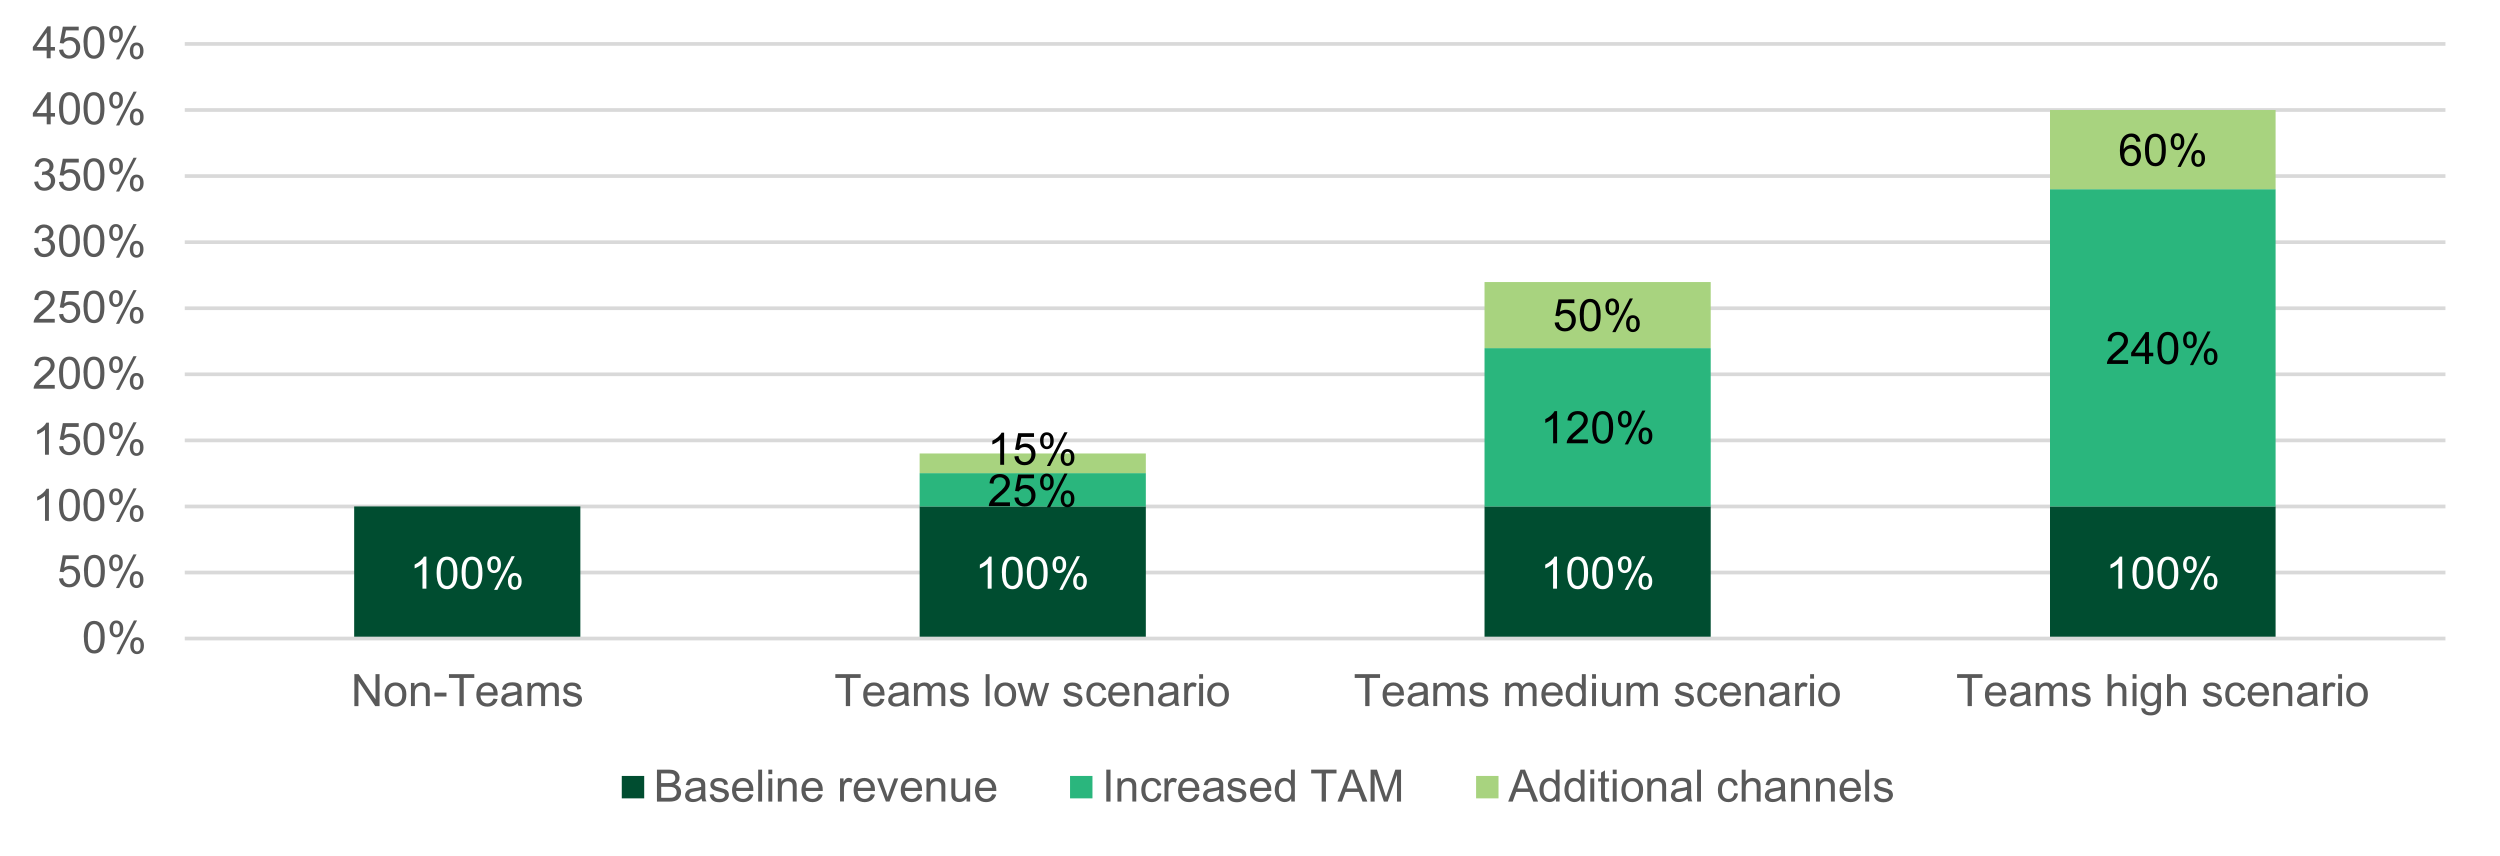<?xml version="1.0" encoding="UTF-8"?><svg id="Layer_1" xmlns="http://www.w3.org/2000/svg" xmlns:xlink="http://www.w3.org/1999/xlink" viewBox="0 0 504 172.66"><defs><style>.cls-1,.cls-2,.cls-3{fill:none;}.cls-4{clip-path:url(#clippath);}.cls-5{fill:#004d30;}.cls-6{fill:#fff;}.cls-7{fill:#a8d37f;}.cls-8{fill:#595959;}.cls-9{fill:#2ab67d;}.cls-10{clip-path:url(#clippath-1);}.cls-11{clip-path:url(#clippath-4);}.cls-12{clip-path:url(#clippath-3);}.cls-13{clip-path:url(#clippath-2);}.cls-14{clip-path:url(#clippath-7);}.cls-15{clip-path:url(#clippath-8);}.cls-16{clip-path:url(#clippath-6);}.cls-17{clip-path:url(#clippath-5);}.cls-18{clip-path:url(#clippath-9);}.cls-2{stroke:#d9d9d9;stroke-linejoin:round;stroke-width:.75px;}.cls-19{clip-path:url(#clippath-24);}.cls-20{clip-path:url(#clippath-23);}.cls-21{clip-path:url(#clippath-22);}.cls-22{clip-path:url(#clippath-14);}.cls-23{clip-path:url(#clippath-13);}.cls-24{clip-path:url(#clippath-12);}.cls-25{clip-path:url(#clippath-10);}.cls-26{clip-path:url(#clippath-15);}.cls-27{clip-path:url(#clippath-17);}.cls-28{clip-path:url(#clippath-16);}.cls-29{clip-path:url(#clippath-11);}.cls-3{opacity:0;stroke:#000;stroke-miterlimit:10;stroke-width:.14px;}</style><clipPath id="clippath"><rect class="cls-1" y="-43.34" width="504" height="216"/></clipPath><clipPath id="clippath-1"><rect class="cls-1" y="-43.34" width="504" height="216"/></clipPath><clipPath id="clippath-2"><rect class="cls-1" y="-43.34" width="504" height="216"/></clipPath><clipPath id="clippath-3"><rect class="cls-1" y="-43.34" width="504" height="216"/></clipPath><clipPath id="clippath-4"><rect class="cls-1" y="-43.34" width="504" height="216"/></clipPath><clipPath id="clippath-5"><rect class="cls-1" y="-43.34" width="504" height="216"/></clipPath><clipPath id="clippath-6"><rect class="cls-1" y="-43.34" width="504" height="216"/></clipPath><clipPath id="clippath-7"><rect class="cls-1" y="-43.34" width="504" height="216"/></clipPath><clipPath id="clippath-8"><rect class="cls-1" y="-43.34" width="504" height="216"/></clipPath><clipPath id="clippath-9"><rect class="cls-1" y="-43.34" width="504" height="216"/></clipPath><clipPath id="clippath-10"><rect class="cls-1" y="-43.34" width="504" height="216"/></clipPath><clipPath id="clippath-11"><rect class="cls-1" y="-43.34" width="504" height="216"/></clipPath><clipPath id="clippath-12"><rect class="cls-1" y="-43.34" width="504" height="216"/></clipPath><clipPath id="clippath-13"><rect class="cls-1" y="-43.34" width="504" height="216"/></clipPath><clipPath id="clippath-14"><rect class="cls-1" y="-43.34" width="504" height="216"/></clipPath><clipPath id="clippath-15"><rect class="cls-1" y="-43.34" width="504" height="216"/></clipPath><clipPath id="clippath-16"><rect class="cls-1" y="-43.34" width="504" height="216"/></clipPath><clipPath id="clippath-17"><rect class="cls-1" y="-43.34" width="504" height="216"/></clipPath><clipPath id="clippath-22"><rect class="cls-1" y="-43.34" width="504" height="216"/></clipPath><clipPath id="clippath-23"><rect class="cls-1" y="-43.34" width="504" height="216"/></clipPath><clipPath id="clippath-24"><rect class="cls-1" y="-43.34" width="504" height="216"/></clipPath></defs><rect class="cls-3" y="-43.34" width="504" height="216"/><rect class="cls-6" y="-43.34" width="504" height="216"/><path class="cls-2" d="m37.25,8.86h455.75M37.25,22.18h455.75M37.25,35.5h455.75M37.25,48.82h455.75M37.25,62.14h455.75m-455.75,13.32h455.75m-455.75,13.32h455.75m-455.75,13.32h455.75m-455.75,13.32h455.75"/><path class="cls-5" d="m413.28,102.1h45.48v26.63h-45.48v-26.63Zm-114,0h45.6v26.63h-45.6v-26.63Zm-113.88,0h45.6v26.63h-45.6v-26.63Zm-114,0h45.6v26.63h-45.6v-26.63Z"/><path class="cls-9" d="m413.28,38.14h45.48v63.96h-45.48v-63.96Zm-114,32.04h45.6v31.92h-45.6v-31.92Zm-113.88,25.2h45.6v6.72h-45.6v-6.72Z"/><path class="cls-7" d="m413.28,22.18h45.48v15.96h-45.48v-15.96Zm-114,34.68h45.6v13.32h-45.6v-13.32Zm-113.88,34.56h45.6v3.96h-45.6v-3.96Z"/><line class="cls-2" x1="37.25" y1="128.73" x2="493" y2="128.73"/><g class="cls-4"><path class="cls-6" d="m85.96,118.68h-.79v-5.04c-.19.18-.44.36-.75.54-.31.18-.59.32-.83.41v-.76c.44-.21.83-.46,1.16-.76s.57-.58.7-.86h.51v6.47Z"/><path class="cls-6" d="m88.02,115.5c0-.76.08-1.37.23-1.84.16-.46.39-.82.7-1.07s.7-.38,1.17-.38c.35,0,.65.07.91.21.26.14.48.34.65.6.17.26.3.58.4.96.1.38.14.88.14,1.52,0,.76-.08,1.37-.23,1.83-.16.46-.39.82-.7,1.08-.31.25-.7.38-1.17.38-.62,0-1.11-.22-1.46-.67-.42-.54-.64-1.41-.64-2.62Zm.81,0c0,1.06.12,1.76.37,2.11.25.35.55.52.92.52s.67-.18.92-.53c.25-.35.37-1.05.37-2.11s-.12-1.76-.37-2.11c-.25-.35-.56-.52-.93-.52s-.65.15-.87.46c-.27.39-.41,1.12-.41,2.17Z"/><path class="cls-6" d="m93.05,115.5c0-.76.08-1.37.23-1.84.16-.46.39-.82.7-1.07.31-.25.7-.38,1.17-.38.35,0,.65.07.91.21.26.14.48.34.65.6.17.26.3.58.4.96.1.38.15.88.15,1.52,0,.76-.08,1.37-.23,1.83-.16.46-.39.82-.7,1.08-.31.25-.7.38-1.17.38-.62,0-1.11-.22-1.46-.67-.42-.54-.64-1.41-.64-2.62Zm.81,0c0,1.06.12,1.76.37,2.11.25.35.55.52.92.52s.67-.18.92-.53c.25-.35.37-1.05.37-2.11s-.12-1.76-.37-2.11c-.25-.35-.56-.52-.92-.52s-.65.15-.87.46c-.27.39-.41,1.12-.41,2.17Z"/><path class="cls-6" d="m98.23,113.78c0-.46.12-.85.35-1.17s.57-.48,1.01-.48c.4,0,.74.14,1,.43.26.29.4.71.4,1.27s-.13.96-.4,1.26c-.27.29-.6.44-.99.44s-.71-.14-.97-.44c-.26-.29-.39-.73-.39-1.31Zm1.38-1.11c-.2,0-.36.09-.49.26s-.2.48-.2.94c0,.41.07.7.2.87.13.17.29.25.49.25s.36-.08.49-.25.2-.48.2-.93c0-.42-.07-.71-.2-.88-.13-.17-.3-.25-.49-.25Zm0,6.25l3.53-6.79h.64l-3.51,6.79h-.66Zm2.79-1.75c0-.46.12-.85.35-1.18.23-.32.57-.48,1.01-.48.4,0,.74.14,1,.43.27.29.4.71.4,1.27s-.13.96-.4,1.26c-.27.29-.6.44-1,.44s-.71-.15-.97-.44c-.26-.29-.39-.73-.39-1.31Zm1.38-1.11c-.2,0-.36.08-.49.25-.13.17-.2.48-.2.94,0,.41.07.7.2.87.13.17.29.25.49.25s.37-.08.5-.25c.13-.17.2-.48.2-.93,0-.42-.07-.71-.2-.88-.13-.17-.29-.25-.49-.25Z"/></g><g class="cls-10"><path class="cls-6" d="m199.91,118.68h-.79v-5.04c-.19.18-.44.36-.75.54-.31.18-.59.32-.83.41v-.76c.44-.21.83-.46,1.16-.76s.57-.58.7-.86h.51v6.47Z"/><path class="cls-6" d="m201.97,115.5c0-.76.08-1.37.24-1.84.16-.46.39-.82.7-1.07.31-.25.7-.38,1.17-.38.35,0,.65.07.91.21.26.14.48.34.65.6.17.26.3.58.4.96.1.38.15.88.15,1.52,0,.76-.08,1.37-.23,1.83-.15.46-.39.82-.7,1.08-.31.25-.7.38-1.17.38-.62,0-1.11-.22-1.46-.67-.43-.54-.64-1.41-.64-2.62Zm.81,0c0,1.06.12,1.76.37,2.11.25.35.55.52.92.52s.67-.18.92-.53.37-1.05.37-2.11-.12-1.76-.37-2.11-.56-.52-.92-.52-.65.15-.87.46c-.27.39-.41,1.12-.41,2.17Z"/><path class="cls-6" d="m207,115.5c0-.76.08-1.37.24-1.84.16-.46.39-.82.7-1.07.31-.25.7-.38,1.17-.38.35,0,.65.07.91.21.26.14.48.34.65.6.17.26.3.58.4.96.1.38.14.88.14,1.52,0,.76-.08,1.37-.23,1.83-.16.46-.39.82-.7,1.08-.31.25-.7.38-1.17.38-.62,0-1.11-.22-1.46-.67-.42-.54-.64-1.41-.64-2.62Zm.81,0c0,1.06.12,1.76.37,2.11.25.35.55.52.92.52s.67-.18.92-.53c.25-.35.37-1.05.37-2.11s-.12-1.76-.37-2.11c-.25-.35-.56-.52-.93-.52s-.65.15-.87.46c-.27.39-.41,1.12-.41,2.17Z"/><path class="cls-6" d="m212.18,113.78c0-.46.12-.85.35-1.17s.57-.48,1.01-.48c.4,0,.74.14,1,.43.26.29.4.71.4,1.27s-.13.96-.4,1.26c-.27.29-.6.44-.99.44s-.71-.14-.97-.44c-.26-.29-.39-.73-.39-1.31Zm1.38-1.11c-.2,0-.36.09-.49.26s-.2.48-.2.94c0,.41.07.7.2.87.13.17.29.25.49.25s.36-.08.49-.25.2-.48.2-.93c0-.42-.07-.71-.2-.88-.13-.17-.3-.25-.49-.25Zm0,6.25l3.52-6.79h.64l-3.51,6.79h-.65Zm2.79-1.75c0-.46.12-.85.35-1.18.23-.32.57-.48,1.01-.48.4,0,.74.14,1,.43.26.29.4.71.4,1.27s-.13.96-.4,1.26c-.27.29-.6.44-1,.44s-.71-.15-.97-.44c-.26-.29-.39-.73-.39-1.31Zm1.38-1.11c-.2,0-.37.08-.5.25-.13.17-.2.48-.2.94,0,.41.07.7.2.87.13.17.29.25.49.25s.37-.08.5-.25c.13-.17.2-.48.2-.93,0-.42-.07-.71-.2-.88-.13-.17-.3-.25-.49-.25Z"/></g><g class="cls-13"><path class="cls-6" d="m313.89,118.68h-.79v-5.04c-.19.18-.44.36-.75.54-.31.18-.59.32-.83.41v-.76c.44-.21.83-.46,1.16-.76.33-.3.57-.58.7-.86h.51v6.47Z"/><path class="cls-6" d="m315.95,115.5c0-.76.08-1.37.24-1.84.16-.46.39-.82.7-1.07.31-.25.7-.38,1.17-.38.35,0,.65.07.91.21.26.14.48.34.65.6.17.26.3.58.4.96.1.38.14.88.14,1.52,0,.76-.08,1.37-.23,1.83-.16.46-.39.82-.7,1.08-.31.25-.7.38-1.17.38-.62,0-1.11-.22-1.46-.67-.42-.54-.64-1.41-.64-2.62Zm.81,0c0,1.06.12,1.76.37,2.11.25.35.55.52.92.52s.67-.18.92-.53c.25-.35.37-1.05.37-2.11s-.12-1.76-.37-2.11c-.25-.35-.56-.52-.93-.52s-.65.15-.87.46c-.27.39-.41,1.12-.41,2.17Z"/><path class="cls-6" d="m320.98,115.5c0-.76.08-1.37.23-1.84.16-.46.39-.82.7-1.07s.7-.38,1.17-.38c.35,0,.65.07.91.21.26.14.48.34.65.6.17.26.3.58.4.96.1.38.14.88.14,1.52,0,.76-.08,1.37-.23,1.83-.16.46-.39.82-.7,1.08-.31.25-.7.38-1.17.38-.62,0-1.11-.22-1.46-.67-.42-.54-.64-1.41-.64-2.62Zm.81,0c0,1.06.12,1.76.37,2.11.25.35.55.52.92.52s.67-.18.92-.53c.25-.35.37-1.05.37-2.11s-.12-1.76-.37-2.11c-.25-.35-.56-.52-.93-.52s-.65.15-.87.46c-.27.39-.41,1.12-.41,2.17Z"/><path class="cls-6" d="m326.16,113.78c0-.46.12-.85.35-1.17.23-.32.57-.48,1.01-.48.4,0,.74.14,1,.43.27.29.4.71.4,1.27s-.13.96-.4,1.26c-.27.29-.6.44-.99.44s-.71-.14-.97-.44c-.26-.29-.39-.73-.39-1.31Zm1.38-1.11c-.2,0-.36.09-.49.26-.13.17-.2.48-.2.94,0,.41.07.7.2.87.13.17.29.25.49.25s.36-.08.49-.25c.13-.17.2-.48.2-.93,0-.42-.07-.71-.2-.88-.13-.17-.29-.25-.49-.25Zm0,6.25l3.52-6.79h.64l-3.51,6.79h-.66Zm2.79-1.75c0-.46.12-.85.35-1.18.23-.32.57-.48,1.01-.48.4,0,.74.14,1,.43.27.29.4.71.4,1.27s-.13.96-.4,1.26c-.27.29-.6.44-1,.44s-.71-.15-.97-.44c-.26-.29-.39-.73-.39-1.31Zm1.38-1.11c-.2,0-.36.08-.5.25-.13.17-.2.48-.2.94,0,.41.07.7.2.87s.29.25.49.25c.2,0,.37-.08.5-.25.13-.17.2-.48.2-.93,0-.42-.07-.71-.2-.88-.13-.17-.3-.25-.49-.25Z"/></g><g class="cls-12"><path class="cls-6" d="m427.84,118.68h-.79v-5.04c-.19.18-.44.36-.75.54-.31.18-.59.32-.83.41v-.76c.44-.21.83-.46,1.16-.76.33-.3.56-.58.7-.86h.51v6.47Z"/><path class="cls-6" d="m429.9,115.5c0-.76.08-1.37.23-1.84.16-.46.39-.82.7-1.07.31-.25.7-.38,1.17-.38.35,0,.65.07.91.21.26.14.48.34.65.6.17.26.3.58.4.96.1.38.15.88.15,1.52,0,.76-.08,1.37-.23,1.83-.16.46-.39.82-.7,1.08-.31.25-.7.38-1.17.38-.62,0-1.11-.22-1.46-.67-.42-.54-.64-1.41-.64-2.62Zm.81,0c0,1.06.12,1.76.37,2.11.25.35.55.52.92.52s.67-.18.92-.53c.25-.35.37-1.05.37-2.11s-.12-1.76-.37-2.11c-.25-.35-.56-.52-.92-.52s-.65.15-.87.46c-.27.39-.41,1.12-.41,2.17Z"/><path class="cls-6" d="m434.93,115.5c0-.76.08-1.37.24-1.84.16-.46.39-.82.7-1.07.31-.25.7-.38,1.17-.38.35,0,.65.07.91.21.26.14.48.34.65.6.17.26.3.58.4.96.1.38.15.88.15,1.52,0,.76-.08,1.37-.23,1.83-.15.46-.39.82-.7,1.08-.31.25-.7.38-1.17.38-.62,0-1.11-.22-1.46-.67-.43-.54-.64-1.41-.64-2.62Zm.81,0c0,1.06.12,1.76.37,2.11.25.35.55.52.92.52s.67-.18.92-.53.37-1.05.37-2.11-.12-1.76-.37-2.11-.56-.52-.92-.52-.65.15-.87.46c-.27.39-.41,1.12-.41,2.17Z"/><path class="cls-6" d="m440.11,113.78c0-.46.12-.85.35-1.17.23-.32.57-.48,1.01-.48.4,0,.74.14,1,.43.26.29.4.71.4,1.27s-.13.96-.4,1.26c-.27.29-.6.44-.99.44s-.71-.14-.97-.44c-.26-.29-.39-.73-.39-1.31Zm1.38-1.11c-.2,0-.36.09-.49.26-.13.17-.2.48-.2.94,0,.41.07.7.2.87.13.17.29.25.49.25s.36-.08.49-.25c.13-.17.2-.48.2-.93,0-.42-.07-.71-.2-.88-.13-.17-.3-.25-.49-.25Zm0,6.25l3.52-6.79h.64l-3.51,6.79h-.65Zm2.79-1.75c0-.46.12-.85.35-1.18.23-.32.57-.48,1.01-.48.4,0,.74.14,1,.43.26.29.4.71.4,1.27s-.13.96-.4,1.26c-.27.29-.6.44-1,.44s-.71-.15-.97-.44c-.26-.29-.39-.73-.39-1.31Zm1.38-1.11c-.2,0-.36.08-.49.25-.13.17-.2.48-.2.94,0,.41.07.7.2.87s.29.25.49.25.37-.08.5-.25.2-.48.2-.93c0-.42-.07-.71-.2-.88-.13-.17-.3-.25-.49-.25Z"/></g><path d="m203.61,101.27v.76h-4.26c0-.19.02-.37.09-.55.11-.29.28-.58.52-.86.24-.28.58-.61,1.03-.98.7-.57,1.17-1.03,1.42-1.36.25-.34.37-.65.37-.95,0-.31-.11-.58-.34-.79-.22-.21-.52-.32-.88-.32-.38,0-.69.12-.91.34s-.34.54-.35.95l-.81-.08c.06-.61.27-1.07.63-1.39.36-.32.85-.48,1.46-.48s1.11.17,1.47.51c.36.34.54.77.54,1.28,0,.26-.05.51-.16.76s-.28.51-.52.79c-.25.28-.65.65-1.22,1.13-.47.4-.78.67-.91.81-.13.14-.25.29-.33.43h3.16Z"/><path d="m204.49,100.34l.83-.07c.06.4.2.71.43.91.22.2.49.3.81.3.38,0,.7-.14.97-.43s.4-.67.4-1.14-.13-.81-.38-1.07c-.25-.26-.58-.39-1-.39-.26,0-.49.06-.69.17-.21.12-.37.27-.48.45l-.74-.1.62-3.31h3.2v.76h-2.57l-.35,1.73c.39-.27.79-.4,1.22-.4.56,0,1.04.2,1.42.58.39.39.58.89.58,1.5s-.17,1.09-.51,1.51c-.41.52-.98.78-1.69.78-.59,0-1.06-.16-1.43-.49-.37-.33-.58-.76-.63-1.3Z"/><path d="m209.67,97.13c0-.46.12-.85.35-1.17.23-.32.57-.48,1.01-.48.4,0,.74.14,1,.43.27.29.4.71.4,1.27s-.13.96-.4,1.26c-.27.29-.6.44-.99.44s-.71-.14-.97-.44c-.26-.29-.39-.73-.39-1.31Zm1.38-1.11c-.2,0-.36.09-.49.26-.13.17-.2.48-.2.94,0,.41.07.7.2.87.13.17.29.25.49.25s.36-.08.49-.25c.13-.17.2-.48.2-.93,0-.42-.07-.71-.2-.88-.13-.17-.29-.25-.49-.25Zm0,6.25l3.52-6.79h.64l-3.51,6.79h-.66Zm2.79-1.75c0-.46.12-.85.35-1.18.23-.32.57-.48,1.01-.48.4,0,.74.14,1,.43.27.29.4.71.4,1.27s-.13.96-.4,1.26c-.27.29-.6.44-1,.44s-.71-.15-.97-.44c-.26-.29-.39-.73-.39-1.31Zm1.38-1.11c-.2,0-.36.08-.5.25-.13.17-.2.48-.2.94,0,.41.07.7.2.87s.29.25.49.25c.2,0,.37-.08.5-.25.13-.17.2-.48.2-.93,0-.42-.07-.71-.2-.88-.13-.17-.3-.25-.49-.25Z"/><rect class="cls-1" y="-43.34" width="504" height="216"/><path d="m313.9,89.36h-.79v-5.05c-.19.18-.44.36-.75.55-.31.18-.59.32-.83.41v-.77c.44-.21.83-.46,1.16-.76s.57-.58.71-.86h.51v6.49Z"/><path d="m320.12,88.6v.76h-4.27c0-.19.03-.38.09-.55.11-.29.28-.58.52-.86.24-.28.58-.61,1.04-.98.7-.58,1.18-1.03,1.42-1.37.25-.34.37-.66.37-.95,0-.31-.11-.58-.34-.8s-.52-.32-.88-.32c-.38,0-.69.11-.92.34-.23.23-.34.55-.35.95l-.81-.08c.06-.61.27-1.07.63-1.39s.85-.48,1.47-.48,1.11.17,1.47.52.54.77.54,1.28c0,.26-.05.51-.16.76-.11.25-.28.51-.53.79-.25.28-.65.66-1.22,1.14-.48.4-.78.67-.92.81-.13.14-.25.29-.33.43h3.17Z"/><path d="m320.99,86.17c0-.76.08-1.38.24-1.84.16-.47.39-.83.7-1.08.31-.25.7-.38,1.17-.38.35,0,.65.07.91.21.26.14.48.34.65.6s.3.58.4.96c.1.38.15.89.15,1.53,0,.76-.08,1.37-.23,1.83-.16.47-.39.83-.7,1.08-.31.25-.7.38-1.17.38-.62,0-1.11-.22-1.47-.67-.43-.54-.64-1.41-.64-2.63Zm.81,0c0,1.06.12,1.77.37,2.12.25.35.55.53.92.53s.67-.18.92-.53.37-1.06.37-2.12-.12-1.77-.37-2.12-.56-.52-.93-.52-.66.15-.87.46c-.27.39-.41,1.12-.41,2.18Z"/><path d="m326.17,84.45c0-.46.12-.85.35-1.18.23-.32.57-.48,1.01-.48.41,0,.74.14,1.01.43s.4.71.4,1.28-.13.97-.4,1.26-.6.44-.99.44-.72-.14-.98-.44-.39-.73-.39-1.32Zm1.38-1.12c-.2,0-.36.08-.49.26-.13.17-.2.48-.2.94,0,.41.07.71.2.87.13.17.29.25.49.25s.37-.08.5-.26c.13-.17.2-.48.2-.93,0-.42-.07-.71-.2-.88-.13-.17-.3-.25-.49-.25Zm0,6.26l3.53-6.81h.64l-3.52,6.81h-.66Zm2.79-1.75c0-.46.12-.86.35-1.18.23-.32.57-.48,1.01-.48.41,0,.74.14,1.01.43.27.29.4.71.4,1.28s-.13.97-.4,1.26-.6.44-1,.44-.72-.15-.98-.44c-.26-.29-.39-.73-.39-1.32Zm1.38-1.12c-.2,0-.36.09-.5.26-.13.17-.2.48-.2.94,0,.41.07.7.2.87.13.17.29.26.49.26.2,0,.37-.08.5-.26.13-.17.2-.48.2-.93,0-.42-.07-.71-.2-.88-.13-.17-.3-.25-.49-.25Z"/><rect class="cls-1" y="-43.34" width="504" height="216"/><path d="m429.02,72.61v.76h-4.26c0-.19.02-.37.09-.55.11-.29.28-.58.52-.86.24-.28.58-.61,1.03-.98.7-.57,1.17-1.03,1.42-1.36.25-.34.37-.65.37-.95,0-.31-.11-.58-.34-.79-.22-.21-.52-.32-.88-.32-.38,0-.69.12-.91.34s-.34.54-.35.95l-.81-.08c.06-.61.27-1.07.63-1.39.36-.32.85-.48,1.46-.48s1.11.17,1.47.51c.36.34.54.77.54,1.28,0,.26-.05.51-.16.76s-.28.51-.52.79c-.25.28-.65.65-1.22,1.13-.47.4-.78.67-.91.81-.13.14-.25.29-.33.43h3.16Z"/><path d="m432.43,73.37v-1.54h-2.79v-.72l2.94-4.17h.65v4.17h.87v.72h-.87v1.54h-.79Zm0-2.27v-2.9l-2.02,2.9h2.02Z"/><path d="m434.93,70.19c0-.76.08-1.37.24-1.84.16-.46.39-.82.7-1.07.31-.25.7-.38,1.17-.38.35,0,.65.07.91.21.26.14.48.34.65.6.17.26.3.58.4.96.1.38.15.88.15,1.52,0,.76-.08,1.37-.23,1.83-.15.46-.39.82-.7,1.08-.31.25-.7.38-1.17.38-.62,0-1.11-.22-1.46-.67-.43-.54-.64-1.41-.64-2.62Zm.81,0c0,1.06.12,1.76.37,2.11.25.35.55.52.92.52s.67-.18.92-.53.37-1.05.37-2.11-.12-1.76-.37-2.11-.56-.52-.92-.52-.65.15-.87.46c-.27.39-.41,1.12-.41,2.17Z"/><path d="m440.11,68.47c0-.46.12-.85.35-1.17.23-.32.57-.48,1.01-.48.4,0,.74.14,1,.43.26.29.4.71.4,1.27s-.13.96-.4,1.26c-.27.29-.6.44-.99.44s-.71-.14-.97-.44c-.26-.29-.39-.73-.39-1.31Zm1.38-1.11c-.2,0-.36.09-.49.26-.13.17-.2.48-.2.94,0,.41.07.7.2.87.13.17.29.25.49.25s.36-.08.49-.25c.13-.17.2-.48.2-.93,0-.42-.07-.71-.2-.88-.13-.17-.3-.25-.49-.25Zm0,6.25l3.52-6.79h.64l-3.51,6.79h-.65Zm2.79-1.75c0-.46.12-.85.35-1.18.23-.32.57-.48,1.01-.48.4,0,.74.14,1,.43.26.29.4.71.4,1.27s-.13.96-.4,1.26c-.27.29-.6.44-1,.44s-.71-.15-.97-.44c-.26-.29-.39-.73-.39-1.31Zm1.38-1.11c-.2,0-.36.08-.49.25-.13.17-.2.48-.2.94,0,.41.07.7.2.87s.29.25.49.25.37-.08.5-.25.2-.48.2-.93c0-.42-.07-.71-.2-.88-.13-.17-.3-.25-.49-.25Z"/><rect class="cls-1" y="-43.34" width="504" height="216"/><path d="m202.43,93.7h-.79v-5.04c-.19.18-.44.36-.75.54-.31.18-.59.32-.83.41v-.76c.44-.21.83-.46,1.16-.76.33-.3.56-.58.7-.86h.51v6.47Z"/><path d="m204.49,92.01l.83-.07c.06.4.2.71.43.91.22.2.49.3.81.3.38,0,.7-.14.97-.43s.4-.67.4-1.14-.13-.81-.38-1.07c-.25-.26-.58-.39-1-.39-.26,0-.49.06-.69.17-.21.12-.37.27-.48.45l-.74-.1.62-3.31h3.2v.76h-2.57l-.35,1.73c.39-.27.79-.4,1.22-.4.56,0,1.04.2,1.42.58.39.39.58.89.58,1.5s-.17,1.09-.51,1.51c-.41.52-.98.78-1.69.78-.59,0-1.06-.16-1.43-.49-.37-.33-.58-.76-.63-1.3Z"/><path d="m209.67,88.8c0-.46.12-.85.35-1.17.23-.32.57-.48,1.01-.48.4,0,.74.14,1,.43.27.29.4.71.4,1.27s-.13.96-.4,1.26c-.27.29-.6.44-.99.44s-.71-.14-.97-.44c-.26-.29-.39-.73-.39-1.31Zm1.38-1.11c-.2,0-.36.09-.49.26-.13.17-.2.48-.2.94,0,.41.07.7.2.87.13.17.29.25.49.25s.36-.08.49-.25c.13-.17.2-.48.2-.93,0-.42-.07-.71-.2-.88-.13-.17-.29-.25-.49-.25Zm0,6.25l3.52-6.79h.64l-3.51,6.79h-.66Zm2.79-1.75c0-.46.12-.85.35-1.18.23-.32.57-.48,1.01-.48.4,0,.74.14,1,.43.27.29.4.71.4,1.27s-.13.96-.4,1.26c-.27.29-.6.44-1,.44s-.71-.15-.97-.44c-.26-.29-.39-.73-.39-1.31Zm1.38-1.11c-.2,0-.36.08-.5.25-.13.17-.2.48-.2.94,0,.41.07.7.2.87s.29.25.49.25c.2,0,.37-.08.5-.25.13-.17.2-.48.2-.93,0-.42-.07-.71-.2-.88-.13-.17-.3-.25-.49-.25Z"/><rect class="cls-1" y="-43.34" width="504" height="216"/><path d="m313.43,65.03l.83-.07c.06.4.21.71.43.91.22.2.49.3.81.3.38,0,.7-.14.97-.43s.39-.67.39-1.14-.13-.81-.38-1.07c-.25-.26-.59-.39-1-.39-.25,0-.48.06-.69.17-.21.12-.37.27-.48.45l-.74-.1.62-3.31h3.2v.76h-2.57l-.35,1.73c.39-.27.79-.4,1.22-.4.56,0,1.04.2,1.42.58.39.39.58.89.58,1.5s-.17,1.09-.51,1.51c-.41.52-.98.78-1.69.78-.59,0-1.06-.16-1.44-.49-.37-.33-.58-.76-.63-1.3Z"/><path d="m318.47,63.54c0-.76.08-1.37.24-1.84.16-.46.39-.82.7-1.07.31-.25.7-.38,1.17-.38.35,0,.65.07.91.21.26.14.48.34.65.6.17.26.3.58.4.96.1.38.15.88.15,1.52,0,.76-.08,1.37-.23,1.83-.15.46-.39.82-.7,1.08-.31.25-.7.38-1.17.38-.62,0-1.11-.22-1.46-.67-.43-.54-.64-1.41-.64-2.62Zm.81,0c0,1.06.12,1.76.37,2.11.25.35.55.52.92.52s.67-.18.92-.53.37-1.05.37-2.11-.12-1.76-.37-2.11-.56-.52-.92-.52-.65.15-.87.46c-.27.39-.41,1.12-.41,2.17Z"/><path d="m323.65,61.82c0-.46.12-.85.35-1.17s.57-.48,1.01-.48c.4,0,.74.14,1,.43.26.29.4.71.4,1.27s-.13.96-.4,1.26c-.27.29-.6.44-.99.44s-.71-.14-.97-.44c-.26-.29-.39-.73-.39-1.31Zm1.38-1.11c-.2,0-.36.09-.49.26s-.2.48-.2.94c0,.41.07.7.2.87.13.17.29.25.49.25s.36-.08.49-.25.2-.48.2-.93c0-.42-.07-.71-.2-.88-.13-.17-.3-.25-.49-.25Zm0,6.25l3.53-6.79h.64l-3.51,6.79h-.66Zm2.79-1.75c0-.46.12-.85.35-1.18.23-.32.57-.48,1.01-.48.4,0,.74.14,1,.43.27.29.4.71.4,1.27s-.13.96-.4,1.26c-.27.29-.6.44-1,.44s-.71-.15-.97-.44c-.26-.29-.39-.73-.39-1.31Zm1.38-1.11c-.2,0-.36.08-.49.25-.13.17-.2.48-.2.94,0,.41.07.7.2.87.13.17.29.25.49.25s.37-.08.5-.25c.13-.17.2-.48.2-.93,0-.42-.07-.71-.2-.88-.13-.17-.29-.25-.49-.25Z"/><rect class="cls-1" y="-43.34" width="504" height="216"/><path d="m431.49,28.54l-.79.06c-.07-.31-.17-.54-.3-.68-.21-.22-.48-.34-.79-.34-.25,0-.47.07-.66.21-.25.18-.45.45-.59.79-.14.35-.22.85-.22,1.49.19-.29.42-.51.7-.65s.56-.21.87-.21c.53,0,.98.19,1.35.58.37.39.56.89.56,1.5,0,.4-.09.78-.26,1.13-.17.35-.41.61-.72.8s-.65.28-1.04.28c-.66,0-1.2-.24-1.61-.73-.42-.49-.62-1.28-.62-2.4,0-1.25.23-2.15.69-2.72.4-.49.94-.74,1.62-.74.51,0,.92.14,1.25.43.32.29.52.68.58,1.18Zm-3.23,2.78c0,.27.06.53.17.78.12.25.28.44.49.57.21.13.43.2.66.2.33,0,.62-.13.86-.4.24-.27.36-.63.36-1.1s-.12-.8-.36-1.05c-.24-.26-.54-.38-.9-.38s-.66.13-.91.38c-.25.26-.37.59-.37,1.01Z"/><path d="m432.42,30.23c0-.76.08-1.37.23-1.84.16-.46.39-.82.7-1.07.31-.25.7-.38,1.17-.38.35,0,.65.07.91.21.26.14.48.34.65.6.17.26.3.58.4.96.1.38.15.88.15,1.52,0,.76-.08,1.37-.23,1.83-.16.46-.39.82-.7,1.08-.31.25-.7.38-1.17.38-.62,0-1.11-.22-1.46-.67-.42-.54-.64-1.41-.64-2.62Zm.81,0c0,1.06.12,1.76.37,2.11.25.35.55.52.92.52s.67-.18.92-.53c.25-.35.37-1.05.37-2.11s-.12-1.76-.37-2.11c-.25-.35-.56-.52-.92-.52s-.65.15-.87.46c-.27.39-.41,1.12-.41,2.17Z"/><path d="m437.6,28.51c0-.46.12-.85.35-1.17.23-.32.57-.48,1.01-.48.4,0,.74.14,1,.43.27.29.4.71.4,1.27s-.13.96-.4,1.26c-.27.29-.6.44-.99.44s-.71-.14-.97-.44c-.26-.29-.39-.73-.39-1.31Zm1.38-1.11c-.2,0-.36.09-.49.26-.13.17-.2.48-.2.94,0,.41.07.7.2.87.13.17.29.25.49.25s.36-.08.49-.25c.13-.17.2-.48.2-.93,0-.42-.07-.71-.2-.88-.13-.17-.29-.25-.49-.25Zm0,6.25l3.52-6.79h.64l-3.51,6.79h-.66Zm2.79-1.75c0-.46.12-.85.35-1.18.23-.32.57-.48,1.01-.48.4,0,.74.14,1,.43.27.29.4.71.4,1.27s-.13.96-.4,1.26c-.27.29-.6.44-1,.44s-.71-.15-.97-.44c-.26-.29-.39-.73-.39-1.31Zm1.38-1.11c-.2,0-.36.08-.5.25-.13.17-.2.48-.2.94,0,.41.07.7.2.87s.29.25.49.25c.2,0,.37-.08.5-.25.13-.17.2-.48.2-.93,0-.42-.07-.71-.2-.88-.13-.17-.3-.25-.49-.25Z"/><rect class="cls-1" y="-43.34" width="504" height="216"/><g class="cls-11"><path class="cls-8" d="m16.89,128.46c0-.76.08-1.37.24-1.84.16-.46.39-.82.7-1.07.31-.25.7-.38,1.17-.38.35,0,.65.07.91.21.26.14.48.34.65.6.17.26.3.58.4.96.1.38.15.88.15,1.52,0,.76-.08,1.37-.23,1.83-.15.46-.39.82-.7,1.08-.31.25-.7.38-1.17.38-.62,0-1.11-.22-1.46-.67-.43-.54-.64-1.41-.64-2.62Zm.81,0c0,1.06.12,1.76.37,2.11.25.35.55.52.92.52s.67-.18.92-.53.37-1.05.37-2.11-.12-1.76-.37-2.11-.56-.52-.92-.52-.65.15-.87.46c-.27.39-.41,1.12-.41,2.17Z"/><path class="cls-8" d="m22.09,126.74c0-.46.12-.85.35-1.17.23-.32.57-.48,1.01-.48.4,0,.74.14,1,.43.26.29.4.71.4,1.27s-.13.96-.4,1.26c-.27.29-.6.44-.99.44s-.71-.14-.97-.44c-.26-.29-.39-.73-.39-1.31Zm1.38-1.11c-.2,0-.36.09-.49.26-.13.17-.2.48-.2.94,0,.41.07.7.2.87.13.17.29.25.49.25s.36-.08.49-.25c.13-.17.2-.48.2-.93,0-.42-.07-.71-.2-.88-.13-.17-.3-.25-.49-.25Zm0,6.25l3.52-6.79h.64l-3.51,6.79h-.65Zm2.79-1.75c0-.46.12-.85.35-1.18.23-.32.57-.48,1.01-.48.4,0,.74.14,1,.43.26.29.4.71.4,1.27s-.13.96-.4,1.26c-.27.29-.6.44-1,.44s-.71-.15-.97-.44c-.26-.29-.39-.73-.39-1.31Zm1.38-1.11c-.2,0-.36.08-.49.25-.13.17-.2.48-.2.94,0,.41.07.7.2.87s.29.25.49.25.37-.08.5-.25.2-.48.2-.93c0-.42-.07-.71-.2-.88-.13-.17-.3-.25-.49-.25Z"/></g><g class="cls-17"><path class="cls-8" d="m11.89,116.63l.83-.07c.06.4.2.71.43.91.22.2.49.3.81.3.38,0,.7-.14.97-.43s.4-.67.4-1.14-.13-.81-.38-1.07-.58-.39-1-.39c-.25,0-.49.06-.69.17-.21.12-.37.27-.48.45l-.74-.1.62-3.31h3.2v.76h-2.57l-.35,1.73c.39-.27.79-.4,1.22-.4.56,0,1.04.2,1.42.58.39.39.58.89.58,1.5s-.17,1.09-.51,1.51c-.41.52-.98.78-1.69.78-.59,0-1.06-.16-1.43-.49-.37-.33-.58-.76-.64-1.3Z"/><path class="cls-8" d="m16.92,115.14c0-.76.08-1.37.24-1.84.16-.46.39-.82.7-1.07.31-.25.7-.38,1.17-.38.35,0,.65.07.91.21.26.14.48.34.65.6.17.26.3.58.4.96.1.38.15.88.15,1.52,0,.76-.08,1.37-.23,1.83-.15.46-.39.82-.7,1.08-.31.25-.7.38-1.17.38-.62,0-1.11-.22-1.46-.67-.43-.54-.64-1.41-.64-2.62Zm.81,0c0,1.06.12,1.76.37,2.11.25.35.55.52.92.52s.67-.18.92-.53.37-1.05.37-2.11-.12-1.76-.37-2.11-.56-.52-.92-.52-.65.15-.87.46c-.27.39-.41,1.12-.41,2.17Z"/><path class="cls-8" d="m21.99,113.42c0-.46.12-.85.35-1.17s.57-.48,1.01-.48c.4,0,.74.14,1,.43.26.29.4.71.4,1.27s-.13.96-.4,1.26c-.27.29-.6.44-.99.44s-.71-.14-.97-.44c-.26-.29-.39-.73-.39-1.31Zm1.38-1.11c-.2,0-.36.09-.49.26s-.2.48-.2.94c0,.41.07.7.2.87.13.17.29.25.49.25s.36-.08.49-.25.2-.48.2-.93c0-.42-.07-.71-.2-.88-.13-.17-.3-.25-.49-.25Zm0,6.25l3.52-6.79h.64l-3.51,6.79h-.65Zm2.79-1.75c0-.46.12-.85.35-1.18.23-.32.57-.48,1.01-.48.4,0,.74.14,1,.43.26.29.4.71.4,1.27s-.13.96-.4,1.26c-.27.29-.6.44-1,.44s-.71-.15-.97-.44c-.26-.29-.39-.73-.39-1.31Zm1.38-1.11c-.2,0-.37.08-.5.25-.13.17-.2.48-.2.94,0,.41.07.7.2.87.13.17.29.25.49.25s.37-.08.5-.25c.13-.17.2-.48.2-.93,0-.42-.07-.71-.2-.88-.13-.17-.3-.25-.49-.25Z"/></g><g class="cls-16"><path class="cls-8" d="m9.86,105h-.79v-5.04c-.19.18-.44.36-.75.54-.31.18-.59.32-.83.41v-.76c.44-.21.83-.46,1.16-.76.33-.3.56-.58.7-.86h.51v6.47Z"/><path class="cls-8" d="m11.9,101.82c0-.76.08-1.37.24-1.84.16-.46.39-.82.7-1.07.31-.25.7-.38,1.17-.38.35,0,.65.07.91.21.26.14.48.34.65.6.17.26.3.58.4.96.1.38.14.88.14,1.52,0,.76-.08,1.37-.23,1.83-.16.46-.39.82-.7,1.08-.31.25-.7.38-1.17.38-.62,0-1.11-.22-1.46-.67-.42-.54-.64-1.41-.64-2.62Zm.81,0c0,1.06.12,1.76.37,2.11.25.35.55.52.92.52s.67-.18.92-.53c.25-.35.37-1.05.37-2.11s-.12-1.76-.37-2.11c-.25-.35-.56-.52-.93-.52s-.65.15-.87.46c-.27.39-.41,1.12-.41,2.17Z"/><path class="cls-8" d="m16.83,101.82c0-.76.08-1.37.24-1.84.16-.46.39-.82.7-1.07.31-.25.7-.38,1.17-.38.35,0,.65.07.91.21.26.14.48.34.65.6.17.26.3.58.4.96.1.38.15.88.15,1.52,0,.76-.08,1.37-.23,1.83-.15.46-.39.82-.7,1.08-.31.25-.7.38-1.17.38-.62,0-1.11-.22-1.46-.67-.43-.54-.64-1.41-.64-2.62Zm.81,0c0,1.06.12,1.76.37,2.11.25.35.55.52.92.52s.67-.18.92-.53.37-1.05.37-2.11-.12-1.76-.37-2.11-.56-.52-.92-.52-.65.15-.87.46c-.27.39-.41,1.12-.41,2.17Z"/><path class="cls-8" d="m22,100.1c0-.46.12-.85.35-1.17.23-.32.57-.48,1.01-.48.4,0,.74.14,1,.43.27.29.4.71.4,1.27s-.13.96-.4,1.26c-.27.29-.6.44-.99.44s-.71-.14-.97-.44c-.26-.29-.39-.73-.39-1.31Zm1.38-1.11c-.2,0-.36.09-.49.26-.13.17-.2.48-.2.94,0,.41.07.7.2.87.13.17.29.25.49.25s.36-.08.49-.25c.13-.17.2-.48.2-.93,0-.42-.07-.71-.2-.88-.13-.17-.29-.25-.49-.25Zm0,6.25l3.52-6.79h.64l-3.51,6.79h-.66Zm2.79-1.75c0-.46.12-.85.35-1.18.23-.32.57-.48,1.01-.48.4,0,.74.14,1,.43.27.29.4.71.4,1.27s-.13.96-.4,1.26c-.27.29-.6.44-1,.44s-.71-.15-.97-.44c-.26-.29-.39-.73-.39-1.31Zm1.38-1.11c-.2,0-.36.08-.5.25-.13.17-.2.48-.2.94,0,.41.07.7.2.87s.29.25.49.25c.2,0,.37-.08.5-.25.13-.17.2-.48.2-.93,0-.42-.07-.71-.2-.88-.13-.17-.3-.25-.49-.25Z"/></g><g class="cls-14"><path class="cls-8" d="m9.86,91.68h-.79v-5.04c-.19.18-.44.36-.75.54-.31.18-.59.32-.83.41v-.76c.44-.21.83-.46,1.16-.76.33-.3.56-.58.7-.86h.51v6.47Z"/><path class="cls-8" d="m11.9,89.99l.83-.07c.06.4.2.71.43.91.22.2.49.3.81.3.38,0,.7-.14.97-.43s.4-.67.4-1.14-.13-.81-.38-1.07c-.25-.26-.59-.39-1-.39-.25,0-.48.06-.69.17-.21.12-.37.27-.48.45l-.74-.1.62-3.31h3.2v.76h-2.57l-.35,1.73c.39-.27.79-.4,1.22-.4.56,0,1.04.2,1.42.58.39.39.58.89.58,1.5s-.17,1.09-.51,1.51c-.41.52-.98.78-1.69.78-.59,0-1.06-.16-1.43-.49-.37-.33-.58-.76-.64-1.3Z"/><path class="cls-8" d="m16.83,88.5c0-.76.08-1.37.24-1.84.16-.46.39-.82.7-1.07.31-.25.7-.38,1.17-.38.35,0,.65.07.91.21.26.14.48.34.65.6.17.26.3.58.4.96.1.38.15.88.15,1.52,0,.76-.08,1.37-.23,1.83-.15.46-.39.82-.7,1.08-.31.25-.7.38-1.17.38-.62,0-1.11-.22-1.46-.67-.43-.54-.64-1.41-.64-2.62Zm.81,0c0,1.06.12,1.76.37,2.11.25.35.55.52.92.52s.67-.18.92-.53.37-1.05.37-2.11-.12-1.76-.37-2.11-.56-.52-.92-.52-.65.15-.87.46c-.27.39-.41,1.12-.41,2.17Z"/><path class="cls-8" d="m22,86.78c0-.46.12-.85.35-1.17.23-.32.57-.48,1.01-.48.4,0,.74.14,1,.43.27.29.4.71.4,1.27s-.13.96-.4,1.26c-.27.29-.6.44-.99.44s-.71-.14-.97-.44c-.26-.29-.39-.73-.39-1.31Zm1.38-1.11c-.2,0-.36.09-.49.26-.13.17-.2.48-.2.94,0,.41.07.7.2.87.13.17.29.25.49.25s.36-.08.49-.25c.13-.17.2-.48.2-.93,0-.42-.07-.71-.2-.88-.13-.17-.29-.25-.49-.25Zm0,6.25l3.52-6.79h.64l-3.51,6.79h-.66Zm2.79-1.75c0-.46.12-.85.35-1.18.23-.32.57-.48,1.01-.48.4,0,.74.14,1,.43.27.29.4.71.4,1.27s-.13.96-.4,1.26c-.27.29-.6.44-1,.44s-.71-.15-.97-.44c-.26-.29-.39-.73-.39-1.31Zm1.38-1.11c-.2,0-.36.08-.5.25-.13.17-.2.48-.2.94,0,.41.07.7.2.87s.29.25.49.25c.2,0,.37-.08.5-.25.13-.17.2-.48.2-.93,0-.42-.07-.71-.2-.88-.13-.17-.3-.25-.49-.25Z"/></g><g class="cls-15"><path class="cls-8" d="m11.04,77.6v.76h-4.26c0-.19.02-.37.09-.55.11-.29.28-.58.52-.86.24-.28.58-.61,1.03-.98.7-.57,1.17-1.03,1.42-1.36.25-.34.37-.65.37-.95,0-.31-.11-.58-.34-.79-.22-.21-.52-.32-.88-.32-.38,0-.69.12-.91.34s-.34.54-.35.95l-.81-.08c.06-.61.27-1.07.63-1.39.36-.32.85-.48,1.46-.48s1.11.17,1.47.51c.36.34.54.77.54,1.28,0,.26-.05.51-.16.76s-.28.51-.52.79c-.25.28-.65.65-1.22,1.13-.47.4-.78.67-.91.81-.13.14-.25.29-.33.43h3.16Z"/><path class="cls-8" d="m11.9,75.18c0-.76.08-1.37.24-1.84.16-.46.39-.82.7-1.07.31-.25.7-.38,1.17-.38.35,0,.65.07.91.21.26.14.48.34.65.6.17.26.3.58.4.96.1.38.14.88.14,1.52,0,.76-.08,1.37-.23,1.83-.16.46-.39.82-.7,1.08-.31.25-.7.38-1.17.38-.62,0-1.11-.22-1.46-.67-.42-.54-.64-1.41-.64-2.62Zm.81,0c0,1.06.12,1.76.37,2.11.25.35.55.52.92.52s.67-.18.92-.53c.25-.35.37-1.05.37-2.11s-.12-1.76-.37-2.11c-.25-.35-.56-.52-.93-.52s-.65.15-.87.46c-.27.39-.41,1.12-.41,2.17Z"/><path class="cls-8" d="m16.83,75.18c0-.76.08-1.37.24-1.84.16-.46.39-.82.7-1.07.31-.25.7-.38,1.17-.38.35,0,.65.07.91.21.26.14.48.34.65.6.17.26.3.58.4.96.1.38.15.88.15,1.52,0,.76-.08,1.37-.23,1.83-.15.46-.39.82-.7,1.08-.31.25-.7.38-1.17.38-.62,0-1.11-.22-1.46-.67-.43-.54-.64-1.41-.64-2.62Zm.81,0c0,1.06.12,1.76.37,2.11.25.35.55.52.92.52s.67-.18.92-.53.37-1.05.37-2.11-.12-1.76-.37-2.11-.56-.52-.92-.52-.65.15-.87.46c-.27.39-.41,1.12-.41,2.17Z"/><path class="cls-8" d="m22,73.46c0-.46.12-.85.35-1.17.23-.32.57-.48,1.01-.48.4,0,.74.14,1,.43.27.29.4.71.4,1.27s-.13.96-.4,1.26c-.27.29-.6.44-.99.44s-.71-.14-.97-.44c-.26-.29-.39-.73-.39-1.31Zm1.38-1.11c-.2,0-.36.09-.49.26-.13.17-.2.48-.2.94,0,.41.07.7.2.87.13.17.29.25.49.25s.36-.08.49-.25c.13-.17.2-.48.2-.93,0-.42-.07-.71-.2-.88-.13-.17-.29-.25-.49-.25Zm0,6.25l3.52-6.79h.64l-3.51,6.79h-.66Zm2.79-1.75c0-.46.12-.85.35-1.18.23-.32.57-.48,1.01-.48.4,0,.74.14,1,.43.27.29.4.71.4,1.27s-.13.96-.4,1.26c-.27.29-.6.44-1,.44s-.71-.15-.97-.44c-.26-.29-.39-.73-.39-1.31Zm1.38-1.11c-.2,0-.36.08-.5.25-.13.17-.2.48-.2.94,0,.41.07.7.2.87s.29.25.49.25c.2,0,.37-.08.5-.25.13-.17.2-.48.2-.93,0-.42-.07-.71-.2-.88-.13-.17-.3-.25-.49-.25Z"/></g><g class="cls-18"><path class="cls-8" d="m11.04,64.28v.76h-4.26c0-.19.02-.37.09-.55.11-.29.28-.58.52-.86.24-.28.58-.61,1.03-.98.7-.57,1.17-1.03,1.42-1.36.25-.34.37-.65.37-.95,0-.31-.11-.58-.34-.79-.22-.21-.52-.32-.88-.32-.38,0-.69.12-.91.34s-.34.54-.35.95l-.81-.08c.06-.61.27-1.07.63-1.39.36-.32.85-.48,1.46-.48s1.11.17,1.47.51c.36.34.54.77.54,1.28,0,.26-.05.51-.16.76s-.28.51-.52.79c-.25.28-.65.65-1.22,1.13-.47.4-.78.67-.91.81-.13.14-.25.29-.33.43h3.16Z"/><path class="cls-8" d="m11.9,63.35l.83-.07c.06.4.2.71.43.91.22.2.49.3.81.3.38,0,.7-.14.97-.43s.4-.67.4-1.14-.13-.81-.38-1.07c-.25-.26-.59-.39-1-.39-.25,0-.48.06-.69.17-.21.12-.37.27-.48.45l-.74-.1.62-3.31h3.2v.76h-2.57l-.35,1.73c.39-.27.79-.4,1.22-.4.56,0,1.04.2,1.42.58.39.39.58.89.58,1.5s-.17,1.09-.51,1.51c-.41.52-.98.78-1.69.78-.59,0-1.06-.16-1.43-.49-.37-.33-.58-.76-.64-1.3Z"/><path class="cls-8" d="m16.83,61.86c0-.76.08-1.37.24-1.84.16-.46.39-.82.7-1.07.31-.25.7-.38,1.17-.38.35,0,.65.07.91.21.26.14.48.34.65.6.17.26.3.58.4.96.1.38.15.88.15,1.52,0,.76-.08,1.37-.23,1.83-.15.46-.39.82-.7,1.08-.31.25-.7.38-1.17.38-.62,0-1.11-.22-1.46-.67-.43-.54-.64-1.41-.64-2.62Zm.81,0c0,1.06.12,1.76.37,2.11.25.35.55.52.92.52s.67-.18.92-.53.37-1.05.37-2.11-.12-1.76-.37-2.11-.56-.52-.92-.52-.65.15-.87.46c-.27.39-.41,1.12-.41,2.17Z"/><path class="cls-8" d="m22,60.14c0-.46.12-.85.35-1.17.23-.32.57-.48,1.01-.48.4,0,.74.14,1,.43.27.29.4.71.4,1.27s-.13.96-.4,1.26c-.27.29-.6.44-.99.44s-.71-.14-.97-.44c-.26-.29-.39-.73-.39-1.31Zm1.38-1.11c-.2,0-.36.09-.49.26-.13.17-.2.48-.2.94,0,.41.07.7.2.87.13.17.29.25.49.25s.36-.08.49-.25c.13-.17.2-.48.2-.93,0-.42-.07-.71-.2-.88-.13-.17-.29-.25-.49-.25Zm0,6.25l3.52-6.79h.64l-3.51,6.79h-.66Zm2.79-1.75c0-.46.12-.85.35-1.18.23-.32.57-.48,1.01-.48.4,0,.74.14,1,.43.27.29.4.71.4,1.27s-.13.96-.4,1.26c-.27.29-.6.44-1,.44s-.71-.15-.97-.44c-.26-.29-.39-.73-.39-1.31Zm1.38-1.11c-.2,0-.36.08-.5.25-.13.17-.2.48-.2.94,0,.41.07.7.2.87s.29.25.49.25c.2,0,.37-.08.5-.25.13-.17.2-.48.2-.93,0-.42-.07-.71-.2-.88-.13-.17-.3-.25-.49-.25Z"/></g><g class="cls-25"><path class="cls-8" d="m6.88,50.02l.79-.11c.09.45.25.77.46.97.22.2.48.3.8.3.37,0,.69-.13.94-.39.26-.26.38-.58.38-.96s-.12-.66-.36-.9c-.24-.24-.54-.35-.91-.35-.15,0-.34.03-.56.09l.09-.69c.05,0,.1,0,.13,0,.34,0,.64-.09.91-.26s.4-.45.4-.81c0-.29-.1-.53-.29-.72-.2-.19-.45-.29-.76-.29s-.56.1-.77.29-.34.48-.4.87l-.79-.14c.1-.53.32-.94.66-1.23.34-.29.77-.44,1.28-.44.35,0,.68.08.97.23.3.15.52.36.68.62s.24.54.24.83-.08.53-.22.76c-.15.23-.37.41-.66.54.38.09.68.27.89.55.21.28.32.62.32,1.04,0,.56-.21,1.04-.62,1.43-.41.39-.93.59-1.56.59-.57,0-1.04-.17-1.41-.5-.37-.34-.59-.77-.64-1.31Z"/><path class="cls-8" d="m11.9,48.54c0-.76.08-1.37.24-1.84.16-.46.39-.82.7-1.07.31-.25.7-.38,1.17-.38.35,0,.65.07.91.21.26.14.48.34.65.6.17.26.3.58.4.96.1.38.14.88.14,1.52,0,.76-.08,1.37-.23,1.83-.16.46-.39.82-.7,1.08-.31.25-.7.38-1.17.38-.62,0-1.11-.22-1.46-.67-.42-.54-.64-1.41-.64-2.62Zm.81,0c0,1.06.12,1.76.37,2.11.25.35.55.52.92.52s.67-.18.92-.53c.25-.35.37-1.05.37-2.11s-.12-1.76-.37-2.11c-.25-.35-.56-.52-.93-.52s-.65.15-.87.46c-.27.39-.41,1.12-.41,2.17Z"/><path class="cls-8" d="m16.83,48.54c0-.76.08-1.37.24-1.84.16-.46.39-.82.7-1.07.31-.25.7-.38,1.17-.38.35,0,.65.07.91.21.26.14.48.34.65.6.17.26.3.58.4.96.1.38.15.88.15,1.52,0,.76-.08,1.37-.23,1.83-.15.46-.39.82-.7,1.08-.31.25-.7.38-1.17.38-.62,0-1.11-.22-1.46-.67-.43-.54-.64-1.41-.64-2.62Zm.81,0c0,1.06.12,1.76.37,2.11.25.35.55.52.92.52s.67-.18.92-.53.37-1.05.37-2.11-.12-1.76-.37-2.11-.56-.52-.92-.52-.65.15-.87.46c-.27.39-.41,1.12-.41,2.17Z"/><path class="cls-8" d="m22,46.82c0-.46.12-.85.35-1.17.23-.32.57-.48,1.01-.48.4,0,.74.14,1,.43.27.29.4.71.4,1.27s-.13.96-.4,1.26c-.27.29-.6.44-.99.44s-.71-.14-.97-.44c-.26-.29-.39-.73-.39-1.31Zm1.38-1.11c-.2,0-.36.09-.49.26-.13.17-.2.48-.2.94,0,.41.07.7.2.87.13.17.29.25.49.25s.36-.08.49-.25c.13-.17.2-.48.2-.93,0-.42-.07-.71-.2-.88-.13-.17-.29-.25-.49-.25Zm0,6.25l3.52-6.79h.64l-3.51,6.79h-.66Zm2.79-1.75c0-.46.12-.85.35-1.18.23-.32.57-.48,1.01-.48.4,0,.74.14,1,.43.27.29.4.71.4,1.27s-.13.96-.4,1.26c-.27.29-.6.44-1,.44s-.71-.15-.97-.44c-.26-.29-.39-.73-.39-1.31Zm1.38-1.11c-.2,0-.36.08-.5.25-.13.17-.2.48-.2.94,0,.41.07.7.2.87s.29.25.49.25c.2,0,.37-.08.5-.25.13-.17.2-.48.2-.93,0-.42-.07-.71-.2-.88-.13-.17-.3-.25-.49-.25Z"/></g><g class="cls-29"><path class="cls-8" d="m6.88,36.67l.79-.11c.09.45.25.77.46.97.22.2.49.3.8.3.37,0,.69-.13.95-.39s.39-.58.39-.96-.12-.66-.36-.9-.54-.36-.91-.36c-.15,0-.34.03-.56.09l.09-.7c.05,0,.1,0,.13,0,.34,0,.64-.09.91-.26.27-.18.41-.45.41-.82,0-.29-.1-.53-.29-.72-.2-.19-.45-.29-.76-.29s-.57.1-.77.29c-.21.19-.34.48-.4.87l-.79-.14c.1-.53.32-.94.66-1.24.34-.29.77-.44,1.28-.44.35,0,.68.08.97.23s.52.36.68.62c.16.26.23.54.23.83s-.07.53-.22.76c-.15.23-.37.41-.66.55.38.09.68.27.89.55.21.28.32.62.32,1.04,0,.56-.21,1.04-.62,1.43-.41.39-.93.59-1.56.59-.57,0-1.04-.17-1.41-.51-.37-.34-.59-.78-.64-1.31Z"/><path class="cls-8" d="m11.9,36.69l.83-.07c.06.41.2.71.43.91.23.21.5.31.81.31.38,0,.71-.14.97-.43.26-.29.4-.67.4-1.15s-.13-.81-.38-1.07c-.25-.26-.59-.39-1-.39-.26,0-.49.06-.69.17-.21.12-.37.27-.48.45l-.75-.1.63-3.32h3.21v.76h-2.58l-.35,1.74c.39-.27.79-.41,1.22-.41.56,0,1.04.2,1.43.59.39.39.58.89.58,1.51s-.17,1.09-.51,1.52c-.42.52-.98.78-1.7.78-.59,0-1.07-.17-1.44-.49-.37-.33-.58-.76-.64-1.31Z"/><path class="cls-8" d="m16.84,35.19c0-.76.08-1.38.24-1.84.16-.47.39-.83.7-1.08.31-.25.7-.38,1.17-.38.35,0,.65.07.91.21.26.14.48.34.65.6s.3.58.4.96c.1.38.15.89.15,1.53,0,.76-.08,1.37-.23,1.83-.16.47-.39.83-.7,1.08-.31.25-.7.38-1.17.38-.62,0-1.11-.22-1.47-.67-.43-.54-.64-1.41-.64-2.63Zm.81,0c0,1.06.12,1.77.37,2.12.25.35.55.53.92.53s.67-.18.92-.53.37-1.06.37-2.12-.12-1.77-.37-2.12-.56-.52-.93-.52-.66.15-.87.46c-.27.39-.41,1.12-.41,2.18Z"/><path class="cls-8" d="m22.01,33.47c0-.46.12-.85.35-1.18.23-.32.57-.48,1.01-.48.41,0,.74.14,1.01.43.27.29.4.71.4,1.28s-.13.97-.4,1.26c-.27.29-.6.44-.99.44s-.72-.14-.98-.44-.39-.73-.39-1.32Zm1.38-1.12c-.2,0-.36.08-.49.26-.13.17-.2.48-.2.94,0,.41.07.71.2.87.13.17.29.25.49.25s.37-.08.5-.26c.13-.17.2-.48.2-.93,0-.42-.07-.71-.2-.88s-.3-.25-.49-.25Zm0,6.26l3.53-6.81h.64l-3.52,6.81h-.66Zm2.79-1.75c0-.46.12-.86.35-1.18s.57-.48,1.01-.48c.41,0,.74.14,1.01.43.27.29.4.71.4,1.28s-.13.97-.4,1.26c-.27.29-.6.44-1,.44s-.71-.15-.98-.44c-.26-.29-.39-.73-.39-1.32Zm1.38-1.12c-.2,0-.36.09-.5.26-.13.17-.2.48-.2.94,0,.41.07.7.2.87.13.17.3.26.49.26.2,0,.37-.08.5-.26.13-.17.2-.48.2-.93,0-.42-.07-.71-.2-.88s-.3-.25-.49-.25Z"/></g><g class="cls-24"><path class="cls-8" d="m9.42,25.06v-1.55h-2.8v-.73l2.95-4.19h.65v4.19h.87v.73h-.87v1.55h-.79Zm0-2.27v-2.91l-2.02,2.91h2.02Z"/><path class="cls-8" d="m11.9,21.87c0-.76.08-1.38.24-1.84.16-.47.39-.83.7-1.08.31-.25.7-.38,1.17-.38.35,0,.65.07.91.21.26.14.48.34.65.6.17.26.3.58.4.96.1.38.15.89.15,1.53,0,.76-.08,1.37-.23,1.83s-.39.83-.7,1.08c-.31.25-.7.38-1.17.38-.62,0-1.11-.22-1.47-.67-.43-.54-.64-1.41-.64-2.63Zm.82,0c0,1.06.12,1.77.37,2.12.25.35.55.53.92.53s.67-.18.92-.53.37-1.06.37-2.12-.12-1.77-.37-2.12-.56-.52-.93-.52-.65.15-.87.46c-.27.39-.41,1.12-.41,2.18Z"/><path class="cls-8" d="m16.84,21.87c0-.76.08-1.38.24-1.84.16-.47.39-.83.7-1.08.31-.25.7-.38,1.17-.38.35,0,.65.07.91.21.26.14.48.34.65.6s.3.58.4.96c.1.38.15.89.15,1.53,0,.76-.08,1.37-.23,1.83-.16.47-.39.83-.7,1.08-.31.25-.7.38-1.17.38-.62,0-1.11-.22-1.47-.67-.43-.54-.64-1.41-.64-2.63Zm.81,0c0,1.06.12,1.77.37,2.12.25.35.55.53.92.53s.67-.18.92-.53.37-1.06.37-2.12-.12-1.77-.37-2.12-.56-.52-.93-.52-.66.15-.87.46c-.27.39-.41,1.12-.41,2.18Z"/><path class="cls-8" d="m22.01,20.15c0-.46.12-.85.35-1.18.23-.32.57-.48,1.01-.48.41,0,.74.14,1.01.43.27.29.4.71.4,1.28s-.13.97-.4,1.26c-.27.29-.6.44-.99.44s-.72-.14-.98-.44-.39-.73-.39-1.32Zm1.38-1.12c-.2,0-.36.08-.49.26-.13.17-.2.48-.2.94,0,.41.07.71.2.87.13.17.29.25.49.25s.37-.08.5-.26c.13-.17.2-.48.2-.93,0-.42-.07-.71-.2-.88s-.3-.25-.49-.25Zm0,6.26l3.53-6.81h.64l-3.52,6.81h-.66Zm2.79-1.75c0-.46.12-.86.35-1.18s.57-.48,1.01-.48c.41,0,.74.14,1.01.43.27.29.4.71.4,1.28s-.13.97-.4,1.26c-.27.29-.6.44-1,.44s-.71-.15-.98-.44c-.26-.29-.39-.73-.39-1.32Zm1.38-1.12c-.2,0-.36.09-.5.26-.13.17-.2.48-.2.94,0,.41.07.7.2.87.13.17.3.26.49.26.2,0,.37-.08.5-.26.13-.17.2-.48.2-.93,0-.42-.07-.71-.2-.88s-.3-.25-.49-.25Z"/></g><g class="cls-23"><path class="cls-8" d="m9.41,11.74v-1.54h-2.79v-.72l2.94-4.17h.65v4.17h.87v.72h-.87v1.54h-.79Zm0-2.27v-2.9l-2.02,2.9h2.02Z"/><path class="cls-8" d="m11.9,10.05l.83-.07c.06.4.2.71.43.91.22.2.49.3.81.3.38,0,.7-.14.97-.43s.4-.67.4-1.14-.13-.81-.38-1.07c-.25-.26-.59-.39-1-.39-.25,0-.48.06-.69.17-.21.12-.37.27-.48.45l-.74-.1.62-3.31h3.2v.76h-2.57l-.35,1.73c.39-.27.79-.4,1.22-.4.56,0,1.04.2,1.42.58.39.39.58.89.58,1.5s-.17,1.09-.51,1.51c-.41.52-.98.78-1.69.78-.59,0-1.06-.16-1.43-.49-.37-.33-.58-.76-.64-1.3Z"/><path class="cls-8" d="m16.83,8.56c0-.76.08-1.37.24-1.84.16-.46.39-.82.7-1.07.31-.25.7-.38,1.17-.38.35,0,.65.07.91.21.26.14.48.34.65.6.17.26.3.58.4.96.1.38.15.88.15,1.52,0,.76-.08,1.37-.23,1.83-.15.46-.39.82-.7,1.08-.31.25-.7.38-1.17.38-.62,0-1.11-.22-1.46-.67-.43-.54-.64-1.41-.64-2.62Zm.81,0c0,1.06.12,1.76.37,2.11.25.35.55.52.92.52s.67-.18.92-.53.37-1.05.37-2.11-.12-1.76-.37-2.11-.56-.52-.92-.52-.65.15-.87.46c-.27.39-.41,1.12-.41,2.17Z"/><path class="cls-8" d="m22,6.84c0-.46.12-.85.35-1.17.23-.32.57-.48,1.01-.48.4,0,.74.14,1,.43.27.29.4.71.4,1.27s-.13.96-.4,1.26c-.27.29-.6.44-.99.44s-.71-.14-.97-.44c-.26-.29-.39-.73-.39-1.31Zm1.38-1.11c-.2,0-.36.09-.49.26-.13.17-.2.48-.2.94,0,.41.07.7.2.87.13.17.29.25.49.25s.36-.08.49-.25c.13-.17.2-.48.2-.93,0-.42-.07-.71-.2-.88-.13-.17-.29-.25-.49-.25Zm0,6.25l3.52-6.79h.64l-3.51,6.79h-.66Zm2.79-1.75c0-.46.12-.85.35-1.18.23-.32.57-.48,1.01-.48.4,0,.74.14,1,.43.27.29.4.71.4,1.27s-.13.96-.4,1.26c-.27.29-.6.44-1,.44s-.71-.15-.97-.44c-.26-.29-.39-.73-.39-1.31Zm1.38-1.11c-.2,0-.36.08-.5.25-.13.17-.2.48-.2.94,0,.41.07.7.2.87s.29.25.49.25c.2,0,.37-.08.5-.25.13-.17.2-.48.2-.93,0-.42-.07-.71-.2-.88-.13-.17-.3-.25-.49-.25Z"/></g><g class="cls-22"><path class="cls-8" d="m71.44,142.35v-6.44h.88l3.38,5.06v-5.06h.82v6.44h-.88l-3.38-5.06v5.06h-.82Z"/><path class="cls-8" d="m77.55,140.02c0-.86.24-1.5.72-1.92.4-.35.89-.52,1.47-.52.64,0,1.17.21,1.57.63.41.42.61,1,.61,1.74,0,.6-.09,1.07-.27,1.42-.18.34-.44.61-.79.8-.34.19-.72.29-1.13.29-.65,0-1.18-.21-1.58-.63-.4-.42-.6-1.02-.6-1.81Zm.81,0c0,.6.13,1.05.39,1.34.26.3.59.45.98.45s.72-.15.98-.45.39-.75.39-1.37c0-.58-.13-1.01-.39-1.31-.26-.3-.59-.45-.98-.45s-.72.15-.98.44c-.26.3-.39.74-.39,1.34Z"/><path class="cls-8" d="m82.85,142.35v-4.67h.71v.66c.34-.51.84-.77,1.48-.77.28,0,.54.05.78.15.24.1.41.23.53.4s.2.36.25.58c.03.15.04.4.04.77v2.87h-.79v-2.84c0-.32-.03-.56-.09-.72-.06-.16-.17-.29-.33-.38-.16-.09-.34-.14-.55-.14-.34,0-.63.11-.87.32s-.37.62-.37,1.22v2.55h-.79Z"/><path class="cls-8" d="m87.58,140.42v-.79h2.43v.79h-2.43Z"/><path class="cls-8" d="m92.63,142.35v-5.68h-2.12v-.76h5.11v.76h-2.13v5.68h-.85Z"/><path class="cls-8" d="m99.49,140.85l.82.1c-.13.48-.37.85-.72,1.11s-.79.4-1.34.4c-.68,0-1.22-.21-1.62-.63-.4-.42-.6-1.01-.6-1.77s.2-1.39.61-1.83.93-.65,1.57-.65,1.13.21,1.53.64.59,1.02.59,1.79c0,.05,0,.12,0,.21h-3.48c.03.51.17.9.44,1.18.26.27.59.41.97.41.29,0,.54-.08.74-.23s.37-.4.49-.73Zm-2.6-1.28h2.61c-.04-.39-.13-.69-.3-.88-.25-.3-.58-.46-.98-.46-.36,0-.67.12-.92.36-.25.24-.38.57-.41.98Z"/><path class="cls-8" d="m104.36,141.77c-.29.25-.58.43-.85.53-.27.1-.56.15-.87.15-.51,0-.91-.12-1.18-.38-.28-.25-.41-.57-.41-.96,0-.23.05-.44.16-.63.1-.19.24-.34.41-.46.17-.11.36-.2.57-.26.15-.04.39-.08.7-.12.64-.08,1.11-.17,1.41-.27,0-.11,0-.18,0-.21,0-.32-.07-.55-.22-.68-.2-.18-.5-.27-.9-.27-.37,0-.65.06-.82.2-.18.13-.31.36-.39.69l-.77-.11c.07-.33.19-.6.35-.8.16-.2.39-.36.7-.47.3-.11.66-.17,1.06-.17s.72.05.97.14.43.21.55.35c.12.14.2.32.25.54.03.14.04.38.04.73v1.05c0,.74.02,1.2.05,1.39.03.2.1.38.2.56h-.83c-.08-.16-.13-.36-.16-.58Zm-.07-1.77c-.29.12-.72.22-1.29.3-.33.05-.56.1-.69.16s-.24.14-.31.26c-.07.11-.11.24-.11.38,0,.21.08.39.24.53.16.14.39.21.7.21s.58-.07.81-.2c.24-.13.41-.32.52-.55.08-.18.13-.44.13-.79v-.29Z"/><path class="cls-8" d="m106.34,142.35v-4.67h.71v.66c.15-.23.34-.41.58-.55.24-.14.52-.21.83-.21.35,0,.63.07.85.22.22.14.38.34.47.6.37-.54.85-.82,1.44-.82.46,0,.82.13,1.07.38.25.26.37.65.37,1.18v3.2h-.79v-2.94c0-.32-.03-.54-.08-.68-.05-.14-.14-.25-.28-.34s-.29-.13-.47-.13c-.33,0-.6.11-.82.33-.22.22-.33.57-.33,1.05v2.71h-.79v-3.03c0-.35-.06-.62-.19-.79s-.34-.26-.63-.26c-.22,0-.43.06-.62.18s-.33.29-.41.51c-.09.23-.13.55-.13.97v2.42h-.79Z"/><path class="cls-8" d="m113.47,140.96l.78-.12c.04.31.17.55.37.72.2.17.48.25.84.25s.63-.07.81-.22c.18-.15.26-.32.26-.52,0-.18-.08-.32-.23-.42-.11-.07-.38-.16-.81-.27-.58-.15-.98-.27-1.21-.38-.22-.11-.39-.25-.51-.44-.12-.19-.17-.4-.17-.63,0-.21.05-.4.14-.58.1-.18.22-.32.39-.44.12-.09.29-.17.5-.23.21-.06.44-.09.68-.09.37,0,.69.05.96.16.28.11.48.25.61.43.13.18.22.42.27.72l-.77.11c-.04-.24-.14-.43-.3-.56-.17-.13-.41-.2-.71-.2-.36,0-.62.06-.78.18-.16.12-.23.26-.23.42,0,.1.03.19.1.28.06.08.17.16.3.21.08.03.31.1.7.2.56.15.95.27,1.17.37.22.09.39.23.52.42.13.18.19.41.19.68s-.08.51-.23.75c-.15.23-.38.41-.67.54-.29.13-.62.19-.98.19-.61,0-1.07-.13-1.39-.38s-.52-.62-.61-1.12Z"/></g><g class="cls-26"><path class="cls-8" d="m170.52,142.35v-5.68h-2.12v-.76h5.11v.76h-2.13v5.68h-.85Z"/><path class="cls-8" d="m177.48,140.85l.82.1c-.13.48-.37.85-.72,1.11-.35.26-.79.4-1.34.4-.68,0-1.22-.21-1.62-.63-.4-.42-.6-1.01-.6-1.77s.2-1.39.61-1.83.93-.65,1.57-.65,1.13.21,1.53.64c.39.42.59,1.02.59,1.79,0,.05,0,.12,0,.21h-3.48c.03.51.17.9.44,1.18.26.27.59.41.98.41.29,0,.54-.08.74-.23s.37-.4.49-.73Zm-2.6-1.28h2.61c-.04-.39-.13-.69-.3-.88-.25-.3-.58-.46-.98-.46-.36,0-.67.12-.92.36-.25.24-.38.57-.41.98Z"/><path class="cls-8" d="m182.37,141.77c-.29.25-.57.43-.85.53-.27.1-.56.15-.87.15-.51,0-.91-.12-1.18-.38-.28-.25-.41-.57-.41-.96,0-.23.05-.44.16-.63.1-.19.24-.34.41-.46.17-.11.36-.2.57-.26.16-.04.39-.08.7-.12.64-.08,1.11-.17,1.41-.27,0-.11,0-.18,0-.21,0-.32-.08-.55-.22-.68-.2-.18-.5-.27-.9-.27-.37,0-.65.06-.82.2-.18.13-.31.36-.39.69l-.77-.11c.07-.33.19-.6.35-.8.16-.2.39-.36.7-.47.3-.11.66-.17,1.06-.17s.72.05.97.14.43.21.55.35c.12.14.2.32.25.54.03.14.04.38.04.73v1.05c0,.74.02,1.2.05,1.39.03.2.1.38.2.56h-.83c-.08-.16-.13-.36-.16-.58Zm-.07-1.77c-.29.12-.72.22-1.29.3-.33.05-.55.1-.69.16s-.24.14-.31.26c-.07.11-.11.24-.11.38,0,.21.08.39.24.53.16.14.39.21.7.21s.58-.07.81-.2c.24-.13.41-.32.52-.55.09-.18.13-.44.13-.79v-.29Z"/><path class="cls-8" d="m184.25,142.35v-4.67h.71v.66c.15-.23.34-.41.58-.55.24-.14.52-.21.83-.21.35,0,.63.07.85.22.22.14.38.34.47.6.37-.54.85-.82,1.44-.82.46,0,.82.13,1.07.38.25.26.37.65.37,1.18v3.2h-.79v-2.94c0-.32-.03-.54-.08-.68-.05-.14-.14-.25-.28-.34s-.29-.13-.47-.13c-.33,0-.6.11-.82.33-.22.22-.33.57-.33,1.05v2.71h-.79v-3.03c0-.35-.06-.62-.19-.79s-.34-.26-.63-.26c-.22,0-.43.06-.62.18-.19.12-.33.29-.41.51s-.13.55-.13.97v2.42h-.79Z"/><path class="cls-8" d="m191.47,140.96l.78-.12c.04.31.17.55.37.72.2.17.48.25.84.25s.63-.07.81-.22c.18-.15.26-.32.26-.52,0-.18-.08-.32-.23-.42-.11-.07-.38-.16-.81-.27-.58-.15-.98-.27-1.21-.38-.22-.11-.39-.25-.51-.44-.12-.19-.17-.4-.17-.63,0-.21.05-.4.14-.58.09-.18.22-.32.39-.44.12-.09.29-.17.5-.23.21-.06.44-.09.68-.09.37,0,.69.05.96.16.28.11.48.25.61.43.13.18.22.42.27.72l-.77.11c-.04-.24-.14-.43-.3-.56-.17-.13-.41-.2-.71-.2-.36,0-.62.06-.78.18s-.23.26-.23.42c0,.1.03.19.1.28.06.08.17.16.3.21.08.03.31.1.7.2.56.15.95.27,1.17.37.22.09.39.23.52.42s.19.41.19.68-.08.51-.23.75c-.15.23-.38.41-.67.54-.29.13-.62.19-.98.19-.61,0-1.07-.13-1.39-.38-.32-.25-.52-.62-.61-1.12Z"/><path class="cls-8" d="m198.71,142.35v-6.44h.79v6.44h-.79Z"/><path class="cls-8" d="m200.48,140.02c0-.86.24-1.5.72-1.92.4-.35.89-.52,1.47-.52.64,0,1.17.21,1.57.63.41.42.61,1,.61,1.74,0,.6-.09,1.07-.27,1.42-.18.34-.44.61-.79.8-.34.19-.72.29-1.13.29-.65,0-1.18-.21-1.58-.63-.4-.42-.6-1.02-.6-1.81Zm.81,0c0,.6.13,1.05.39,1.34.26.3.59.45.98.45s.72-.15.98-.45.39-.75.39-1.37c0-.58-.13-1.01-.39-1.31-.26-.3-.59-.45-.98-.45s-.72.15-.98.44c-.26.3-.39.74-.39,1.34Z"/><path class="cls-8" d="m206.56,142.35l-1.43-4.67h.82l.74,2.69.28,1s.09-.37.24-.96l.74-2.73h.81l.7,2.71.23.89.27-.9.8-2.7h.77l-1.46,4.67h-.82l-.74-2.79-.18-.79-.94,3.59h-.83Z"/><path class="cls-8" d="m214.37,140.96l.78-.12c.04.31.17.55.37.72.2.17.48.25.84.25s.63-.07.81-.22c.18-.15.26-.32.26-.52,0-.18-.08-.32-.23-.42-.11-.07-.38-.16-.81-.27-.58-.15-.98-.27-1.21-.38-.22-.11-.39-.25-.51-.44-.12-.19-.17-.4-.17-.63,0-.21.05-.4.14-.58.09-.18.22-.32.39-.44.12-.09.29-.17.5-.23.21-.06.44-.09.68-.09.37,0,.69.05.96.16.28.11.48.25.61.43.13.18.22.42.27.72l-.77.11c-.04-.24-.14-.43-.31-.56-.17-.13-.41-.2-.71-.2-.36,0-.62.06-.78.18s-.23.26-.23.42c0,.1.03.19.1.28.06.08.17.16.3.21.08.03.31.1.7.2.56.15.95.27,1.17.37.22.09.39.23.52.42s.19.41.19.68-.08.51-.23.75c-.15.23-.38.41-.67.54-.29.13-.62.19-.98.19-.61,0-1.07-.13-1.39-.38-.32-.25-.52-.62-.61-1.12Z"/><path class="cls-8" d="m222.29,140.64l.78.1c-.08.54-.3.96-.65,1.26-.35.3-.78.46-1.29.46-.64,0-1.15-.21-1.54-.63-.39-.42-.58-1.02-.58-1.8,0-.5.08-.94.25-1.32.17-.38.42-.66.76-.85.34-.19.71-.28,1.11-.28.51,0,.92.13,1.24.38.32.26.53.62.62,1.09l-.77.12c-.07-.31-.2-.55-.39-.71s-.41-.24-.67-.24c-.4,0-.72.14-.97.43-.25.29-.37.74-.37,1.36s.12,1.08.36,1.37.55.43.94.43c.31,0,.57-.09.78-.29s.34-.48.4-.88Z"/><path class="cls-8" d="m226.87,140.85l.82.1c-.13.48-.37.85-.72,1.11s-.79.4-1.34.4c-.68,0-1.22-.21-1.62-.63-.4-.42-.6-1.01-.6-1.77s.2-1.39.61-1.83.93-.65,1.57-.65,1.13.21,1.53.64.59,1.02.59,1.79c0,.05,0,.12,0,.21h-3.48c.03.51.17.9.44,1.18.26.27.59.41.97.41.29,0,.54-.08.74-.23s.37-.4.49-.73Zm-2.6-1.28h2.61c-.04-.39-.13-.69-.3-.88-.25-.3-.58-.46-.98-.46-.36,0-.67.12-.92.36-.25.24-.38.57-.41.98Z"/><path class="cls-8" d="m228.7,142.35v-4.67h.71v.66c.34-.51.84-.77,1.49-.77.28,0,.54.05.78.15.23.1.41.23.53.4s.2.36.25.58c.03.15.04.4.04.77v2.87h-.79v-2.84c0-.32-.03-.56-.09-.72-.06-.16-.17-.29-.33-.38-.16-.09-.34-.14-.55-.14-.34,0-.63.11-.87.32-.24.21-.37.62-.37,1.22v2.55h-.79Z"/><path class="cls-8" d="m236.77,141.77c-.29.25-.58.43-.85.53-.27.1-.56.15-.87.15-.51,0-.91-.12-1.18-.38-.28-.25-.41-.57-.41-.96,0-.23.05-.44.16-.63.1-.19.24-.34.41-.46.17-.11.36-.2.57-.26.15-.04.39-.08.7-.12.64-.08,1.11-.17,1.41-.27,0-.11,0-.18,0-.21,0-.32-.07-.55-.22-.68-.2-.18-.5-.27-.9-.27-.37,0-.65.06-.82.2-.18.13-.31.36-.39.69l-.77-.11c.07-.33.19-.6.35-.8.16-.2.39-.36.7-.47.3-.11.66-.17,1.06-.17s.72.05.97.14.43.21.55.35c.12.14.2.32.25.54.03.14.04.38.04.73v1.05c0,.74.02,1.2.05,1.39.03.2.1.38.2.56h-.83c-.08-.16-.13-.36-.16-.58Zm-.07-1.77c-.29.12-.72.22-1.29.3-.33.05-.56.1-.69.16s-.24.14-.31.26c-.07.11-.11.24-.11.38,0,.21.08.39.24.53.16.14.39.21.7.21s.58-.07.81-.2c.24-.13.41-.32.52-.55.08-.18.13-.44.13-.79v-.29Z"/><path class="cls-8" d="m238.74,142.35v-4.67h.71v.71c.18-.33.35-.55.5-.66s.32-.16.51-.16c.27,0,.54.08.81.25l-.27.73c-.19-.12-.39-.17-.58-.17-.17,0-.33.05-.47.16-.14.1-.24.25-.29.43-.09.28-.13.59-.13.92v2.44h-.79Z"/><path class="cls-8" d="m241.75,136.82v-.91h.79v.91h-.79Zm0,5.53v-4.67h.79v4.67h-.79Z"/><path class="cls-8" d="m243.38,140.02c0-.86.24-1.5.72-1.92.4-.35.89-.52,1.47-.52.64,0,1.17.21,1.57.63.41.42.61,1,.61,1.74,0,.6-.09,1.07-.27,1.42-.18.34-.44.61-.79.8-.34.19-.72.29-1.13.29-.65,0-1.18-.21-1.58-.63-.4-.42-.61-1.02-.61-1.81Zm.81,0c0,.6.13,1.05.39,1.34.26.3.59.45.98.45s.72-.15.98-.45.39-.75.39-1.37c0-.58-.13-1.01-.39-1.31-.26-.3-.59-.45-.98-.45s-.72.15-.98.44c-.26.3-.39.74-.39,1.34Z"/></g><g class="cls-28"><path class="cls-8" d="m275.23,142.35v-5.68h-2.12v-.76h5.11v.76h-2.13v5.68h-.85Z"/><path class="cls-8" d="m282.19,140.85l.82.1c-.13.48-.37.85-.72,1.11-.35.26-.79.4-1.34.4-.68,0-1.22-.21-1.62-.63-.4-.42-.6-1.01-.6-1.77s.2-1.39.61-1.83.93-.65,1.57-.65,1.13.21,1.53.64c.4.42.59,1.02.59,1.79,0,.05,0,.12,0,.21h-3.48c.03.51.17.9.43,1.18.26.27.59.41.98.41.29,0,.54-.08.74-.23s.37-.4.49-.73Zm-2.6-1.28h2.61c-.04-.39-.13-.69-.3-.88-.25-.3-.58-.46-.98-.46-.36,0-.67.12-.92.36-.25.24-.38.57-.41.98Z"/><path class="cls-8" d="m287.08,141.77c-.29.25-.58.43-.85.53-.27.1-.56.15-.87.15-.51,0-.91-.12-1.18-.38-.28-.25-.41-.57-.41-.96,0-.23.05-.44.16-.63.1-.19.24-.34.41-.46.17-.11.36-.2.57-.26.15-.04.39-.08.7-.12.64-.08,1.11-.17,1.41-.27,0-.11,0-.18,0-.21,0-.32-.07-.55-.22-.68-.2-.18-.5-.27-.9-.27-.37,0-.65.06-.82.2-.18.13-.31.36-.39.69l-.77-.11c.07-.33.19-.6.35-.8.16-.2.39-.36.7-.47.3-.11.66-.17,1.06-.17s.72.05.97.14.43.21.55.35c.12.14.2.32.25.54.03.14.04.38.04.73v1.05c0,.74.02,1.2.05,1.39.03.2.1.38.2.56h-.83c-.08-.16-.13-.36-.16-.58Zm-.07-1.77c-.29.12-.72.22-1.29.3-.33.05-.56.1-.69.16s-.24.14-.31.26c-.07.11-.11.24-.11.38,0,.21.08.39.24.53.16.14.39.21.7.21s.58-.07.81-.2c.24-.13.41-.32.52-.55.08-.18.13-.44.13-.79v-.29Z"/><path class="cls-8" d="m288.96,142.35v-4.67h.71v.66c.15-.23.34-.41.58-.55.24-.14.52-.21.83-.21.35,0,.63.07.85.22.22.14.38.34.47.6.37-.54.85-.82,1.44-.82.46,0,.82.13,1.07.38.25.26.37.65.37,1.18v3.2h-.79v-2.94c0-.32-.03-.54-.08-.68-.05-.14-.14-.25-.28-.34s-.29-.13-.47-.13c-.33,0-.6.11-.82.33-.22.22-.33.57-.33,1.05v2.71h-.79v-3.03c0-.35-.06-.62-.19-.79s-.34-.26-.63-.26c-.22,0-.43.06-.62.18-.19.12-.33.29-.41.51s-.13.55-.13.97v2.42h-.79Z"/><path class="cls-8" d="m296.18,140.96l.78-.12c.04.31.17.55.37.72.2.17.48.25.84.25s.63-.07.81-.22c.18-.15.26-.32.26-.52,0-.18-.08-.32-.23-.42-.11-.07-.38-.16-.81-.27-.58-.15-.98-.27-1.21-.38-.22-.11-.39-.25-.51-.44-.12-.19-.17-.4-.17-.63,0-.21.05-.4.14-.58.09-.18.22-.32.39-.44.12-.09.29-.17.5-.23.21-.06.44-.09.68-.09.37,0,.69.05.96.16.28.11.48.25.61.43.13.18.22.42.27.72l-.77.11c-.04-.24-.14-.43-.31-.56-.17-.13-.41-.2-.71-.2-.36,0-.62.06-.78.18s-.23.26-.23.42c0,.1.03.19.1.28.06.08.17.16.3.21.08.03.31.1.7.2.56.15.95.27,1.17.37.22.09.39.23.52.42s.19.41.19.68-.08.51-.23.75c-.15.23-.38.41-.67.54-.29.13-.62.19-.98.19-.61,0-1.07-.13-1.39-.38-.32-.25-.52-.62-.61-1.12Z"/><path class="cls-8" d="m303.45,142.35v-4.67h.71v.66c.15-.23.34-.41.58-.55.24-.14.52-.21.83-.21.35,0,.63.07.85.22.22.14.38.34.47.6.37-.54.85-.82,1.44-.82.46,0,.82.13,1.07.38.25.26.37.65.37,1.18v3.2h-.79v-2.94c0-.32-.03-.54-.08-.68-.05-.14-.14-.25-.28-.34s-.29-.13-.47-.13c-.33,0-.6.11-.82.33-.22.22-.33.57-.33,1.05v2.71h-.79v-3.03c0-.35-.06-.62-.19-.79s-.34-.26-.63-.26c-.22,0-.43.06-.62.18-.19.12-.33.29-.41.51s-.13.55-.13.97v2.42h-.79Z"/><path class="cls-8" d="m314.2,140.85l.82.1c-.13.48-.37.85-.72,1.11s-.79.4-1.34.4c-.68,0-1.22-.21-1.62-.63-.4-.42-.6-1.01-.6-1.77s.2-1.39.61-1.83.93-.65,1.57-.65,1.13.21,1.53.64.59,1.02.59,1.79c0,.05,0,.12,0,.21h-3.48c.03.51.17.9.44,1.18.26.27.59.41.97.41.29,0,.54-.08.74-.23s.37-.4.49-.73Zm-2.6-1.28h2.61c-.04-.39-.13-.69-.3-.88-.25-.3-.58-.46-.98-.46-.36,0-.67.12-.92.36-.25.24-.38.57-.41.98Z"/><path class="cls-8" d="m318.96,142.35v-.59c-.29.46-.73.69-1.3.69-.37,0-.71-.1-1.03-.31-.31-.21-.55-.49-.73-.86-.17-.37-.26-.79-.26-1.27s.08-.89.23-1.27c.16-.38.39-.67.7-.87.31-.2.66-.3,1.04-.3.28,0,.53.06.75.18.22.12.4.27.54.46v-2.31h.79v6.44h-.73Zm-2.5-2.33c0,.6.13,1.04.38,1.34s.55.44.89.44.64-.14.88-.42c.24-.28.36-.71.36-1.29,0-.64-.12-1.11-.37-1.41s-.55-.45-.91-.45-.64.14-.88.43c-.24.29-.35.74-.35,1.36Z"/><path class="cls-8" d="m320.96,136.82v-.91h.79v.91h-.79Zm0,5.53v-4.67h.79v4.67h-.79Z"/><path class="cls-8" d="m326.04,142.35v-.69c-.36.53-.86.79-1.48.79-.28,0-.53-.05-.77-.16-.24-.11-.42-.24-.53-.4-.12-.16-.2-.36-.24-.59-.03-.16-.05-.4-.05-.74v-2.89h.79v2.59c0,.41.02.69.05.83.05.21.16.37.32.49.16.12.36.18.6.18s.46-.06.67-.18c.21-.12.36-.29.44-.5.09-.21.13-.51.13-.91v-2.5h.79v4.67h-.71Z"/><path class="cls-8" d="m327.9,142.35v-4.67h.71v.66c.15-.23.34-.41.58-.55.24-.14.52-.21.83-.21.35,0,.63.07.85.22.22.14.38.34.47.6.37-.54.85-.82,1.44-.82.46,0,.82.13,1.07.38.25.26.37.65.37,1.18v3.2h-.79v-2.94c0-.32-.03-.54-.08-.68-.05-.14-.14-.25-.28-.34s-.29-.13-.47-.13c-.33,0-.6.11-.82.33-.22.22-.33.57-.33,1.05v2.71h-.79v-3.03c0-.35-.06-.62-.19-.79s-.34-.26-.63-.26c-.22,0-.43.06-.62.18-.19.12-.33.29-.41.51s-.13.55-.13.97v2.42h-.79Z"/><path class="cls-8" d="m337.63,140.96l.78-.12c.04.31.17.55.37.72.2.17.48.25.84.25s.63-.07.81-.22c.18-.15.26-.32.26-.52,0-.18-.08-.32-.23-.42-.11-.07-.38-.16-.81-.27-.58-.15-.98-.27-1.21-.38-.22-.11-.39-.25-.51-.44-.12-.19-.17-.4-.17-.63,0-.21.05-.4.14-.58.1-.18.22-.32.39-.44.12-.09.29-.17.5-.23.21-.06.44-.09.68-.09.37,0,.69.05.96.16.28.11.48.25.61.43.13.18.22.42.27.72l-.77.11c-.04-.24-.14-.43-.3-.56-.17-.13-.41-.2-.71-.2-.36,0-.62.06-.78.18-.16.12-.23.26-.23.42,0,.1.03.19.1.28.06.08.17.16.3.21.08.03.31.1.7.2.56.15.95.27,1.17.37.22.09.39.23.52.42.13.18.19.41.19.68s-.08.51-.23.75c-.15.23-.38.41-.67.54-.29.13-.62.19-.98.19-.61,0-1.07-.13-1.39-.38s-.52-.62-.61-1.12Z"/><path class="cls-8" d="m345.45,140.64l.78.1c-.08.54-.3.96-.65,1.26-.35.3-.78.46-1.29.46-.64,0-1.15-.21-1.54-.63-.39-.42-.58-1.02-.58-1.8,0-.5.08-.94.25-1.32s.42-.66.76-.85c.34-.19.71-.28,1.12-.28.51,0,.92.13,1.24.38.32.26.53.62.62,1.09l-.77.12c-.07-.31-.2-.55-.39-.71-.19-.16-.41-.24-.67-.24-.4,0-.72.14-.97.43-.25.29-.37.74-.37,1.36s.12,1.08.36,1.37.55.43.94.43c.31,0,.57-.09.78-.29.21-.19.34-.48.4-.88Z"/><path class="cls-8" d="m350.14,140.85l.82.1c-.13.48-.37.85-.72,1.11s-.79.4-1.34.4c-.68,0-1.22-.21-1.62-.63-.4-.42-.6-1.01-.6-1.77s.2-1.39.61-1.83.93-.65,1.57-.65,1.13.21,1.53.64.59,1.02.59,1.79c0,.05,0,.12,0,.21h-3.48c.03.51.17.9.44,1.18.26.27.59.41.97.41.29,0,.54-.08.74-.23s.37-.4.49-.73Zm-2.6-1.28h2.61c-.04-.39-.13-.69-.3-.88-.25-.3-.58-.46-.98-.46-.36,0-.67.12-.92.36-.25.24-.38.57-.41.98Z"/><path class="cls-8" d="m351.87,142.35v-4.67h.71v.66c.34-.51.84-.77,1.49-.77.28,0,.54.05.78.15.24.1.41.23.53.4s.2.36.25.58c.03.15.04.4.04.77v2.87h-.79v-2.84c0-.32-.03-.56-.09-.72-.06-.16-.17-.29-.33-.38-.16-.09-.34-.14-.55-.14-.34,0-.63.11-.87.32s-.37.62-.37,1.22v2.55h-.79Z"/><path class="cls-8" d="m359.94,141.77c-.29.25-.58.43-.85.53-.27.1-.56.15-.87.15-.51,0-.91-.12-1.18-.38-.28-.25-.41-.57-.41-.96,0-.23.05-.44.16-.63.1-.19.24-.34.41-.46s.36-.2.57-.26c.16-.04.39-.08.7-.12.64-.08,1.11-.17,1.41-.27,0-.11,0-.18,0-.21,0-.32-.08-.55-.22-.68-.2-.18-.5-.27-.9-.27-.37,0-.65.06-.82.2-.18.13-.31.36-.39.69l-.77-.11c.07-.33.19-.6.35-.8.16-.2.39-.36.7-.47.3-.11.66-.17,1.06-.17s.72.05.97.14c.25.09.43.21.55.35.12.14.2.32.25.54.03.14.04.38.04.73v1.05c0,.74.02,1.2.05,1.39.03.2.1.38.2.56h-.83c-.08-.16-.13-.36-.16-.58Zm-.07-1.77c-.29.12-.72.22-1.29.3-.33.05-.56.1-.69.16s-.24.14-.31.26c-.07.11-.11.24-.11.38,0,.21.08.39.24.53s.39.21.7.21.58-.07.81-.2c.24-.13.41-.32.52-.55.08-.18.13-.44.13-.79v-.29Z"/><path class="cls-8" d="m361.91,142.35v-4.67h.71v.71c.18-.33.35-.55.5-.66.15-.11.32-.16.51-.16.27,0,.54.08.81.25l-.27.73c-.19-.12-.39-.17-.58-.17-.17,0-.33.05-.47.16-.14.1-.24.25-.29.43-.09.28-.13.59-.13.92v2.44h-.79Z"/><path class="cls-8" d="m364.92,136.82v-.91h.79v.91h-.79Zm0,5.53v-4.67h.79v4.67h-.79Z"/><path class="cls-8" d="m366.55,140.02c0-.86.24-1.5.72-1.92.4-.35.89-.52,1.47-.52.64,0,1.17.21,1.57.63.41.42.61,1,.61,1.74,0,.6-.09,1.07-.27,1.42-.18.34-.44.61-.79.8-.34.19-.72.29-1.13.29-.65,0-1.18-.21-1.58-.63-.4-.42-.61-1.02-.61-1.81Zm.81,0c0,.6.13,1.05.39,1.34.26.3.59.45.98.45s.72-.15.98-.45.39-.75.39-1.37c0-.58-.13-1.01-.39-1.31-.26-.3-.59-.45-.98-.45s-.72.15-.98.44c-.26.3-.39.74-.39,1.34Z"/></g><g class="cls-27"><path class="cls-8" d="m396.67,142.35v-5.68h-2.12v-.76h5.11v.76h-2.13v5.68h-.85Z"/><path class="cls-8" d="m403.62,140.85l.82.1c-.13.48-.37.85-.72,1.11s-.79.4-1.34.4c-.68,0-1.22-.21-1.62-.63-.4-.42-.6-1.01-.6-1.77s.2-1.39.61-1.83.93-.65,1.57-.65,1.13.21,1.53.64.59,1.02.59,1.79c0,.05,0,.12,0,.21h-3.48c.03.51.17.9.44,1.18.26.27.59.41.97.41.29,0,.54-.08.74-.23s.37-.4.49-.73Zm-2.6-1.28h2.61c-.04-.39-.13-.69-.3-.88-.25-.3-.58-.46-.98-.46-.36,0-.67.12-.92.36-.25.24-.38.57-.41.98Z"/><path class="cls-8" d="m408.52,141.77c-.29.25-.58.43-.85.53-.27.1-.56.15-.87.15-.51,0-.91-.12-1.18-.38-.28-.25-.41-.57-.41-.96,0-.23.05-.44.16-.63.1-.19.24-.34.41-.46s.36-.2.57-.26c.16-.04.39-.08.7-.12.64-.08,1.11-.17,1.41-.27,0-.11,0-.18,0-.21,0-.32-.08-.55-.22-.68-.2-.18-.5-.27-.9-.27-.37,0-.65.06-.82.2-.18.13-.31.36-.39.69l-.77-.11c.07-.33.19-.6.35-.8.16-.2.39-.36.7-.47.3-.11.66-.17,1.06-.17s.72.05.97.14c.25.09.43.21.55.35.12.14.2.32.25.54.03.14.04.38.04.73v1.05c0,.74.02,1.2.05,1.39.03.2.1.38.2.56h-.83c-.08-.16-.13-.36-.16-.58Zm-.07-1.77c-.29.12-.72.22-1.29.3-.33.05-.56.1-.69.16s-.24.14-.31.26c-.07.11-.11.24-.11.38,0,.21.08.39.24.53s.39.21.7.21.58-.07.81-.2c.24-.13.41-.32.52-.55.08-.18.13-.44.13-.79v-.29Z"/><path class="cls-8" d="m410.4,142.35v-4.67h.71v.66c.15-.23.34-.41.58-.55.24-.14.52-.21.83-.21.35,0,.63.07.85.22s.38.34.47.6c.37-.54.85-.82,1.44-.82.46,0,.82.13,1.07.38.25.26.37.65.37,1.18v3.2h-.79v-2.94c0-.32-.03-.54-.08-.68-.05-.14-.14-.25-.28-.34s-.29-.13-.47-.13c-.33,0-.6.11-.82.33-.22.22-.32.57-.32,1.05v2.71h-.79v-3.03c0-.35-.06-.62-.19-.79s-.34-.26-.63-.26c-.22,0-.43.06-.62.18-.19.12-.33.29-.41.51-.08.23-.13.55-.13.97v2.42h-.79Z"/><path class="cls-8" d="m417.62,140.96l.78-.12c.04.31.17.55.37.72.2.17.48.25.84.25s.63-.07.81-.22c.18-.15.26-.32.26-.52,0-.18-.08-.32-.23-.42-.11-.07-.38-.16-.81-.27-.58-.15-.98-.27-1.21-.38-.22-.11-.39-.25-.51-.44-.12-.19-.17-.4-.17-.63,0-.21.05-.4.14-.58.1-.18.22-.32.39-.44.12-.09.29-.17.5-.23.21-.06.44-.09.68-.09.37,0,.69.05.96.16.28.11.48.25.61.43.13.18.22.42.27.72l-.77.11c-.04-.24-.14-.43-.3-.56-.17-.13-.41-.2-.71-.2-.36,0-.62.06-.78.18-.16.12-.23.26-.23.42,0,.1.03.19.1.28.06.08.17.16.3.21.08.03.31.1.7.2.56.15.95.27,1.17.37.22.09.39.23.52.42.13.18.19.41.19.68s-.08.51-.23.75c-.15.23-.38.41-.67.54-.29.13-.62.19-.98.19-.61,0-1.07-.13-1.39-.38s-.52-.62-.61-1.12Z"/><path class="cls-8" d="m424.88,142.35v-6.44h.79v2.31c.37-.43.83-.64,1.4-.64.35,0,.65.07.9.2.25.14.44.33.55.56.11.24.16.59.16,1.05v2.96h-.79v-2.96c0-.4-.09-.68-.26-.86-.17-.18-.41-.27-.73-.27-.23,0-.46.06-.66.18-.21.12-.35.29-.44.5s-.13.5-.13.86v2.55h-.79Z"/><path class="cls-8" d="m429.93,136.82v-.91h.79v.91h-.79Zm0,5.53v-4.67h.79v4.67h-.79Z"/><path class="cls-8" d="m431.7,142.74l.77.11c.03.24.12.41.27.52.2.15.46.22.8.22.37,0,.65-.07.85-.22s.33-.35.4-.62c.04-.16.06-.5.06-1.02-.35.41-.78.61-1.29.61-.64,0-1.14-.23-1.49-.69s-.53-1.02-.53-1.67c0-.45.08-.86.24-1.23.16-.38.39-.67.7-.87.31-.21.67-.31,1.08-.31.55,0,1.01.22,1.36.67v-.56h.73v4.03c0,.73-.07,1.24-.22,1.54-.15.3-.38.54-.7.72-.32.18-.72.26-1.19.26-.56,0-1.01-.13-1.35-.38-.34-.25-.51-.63-.5-1.13Zm.66-2.8c0,.61.12,1.06.36,1.34.24.28.55.42.91.42s.67-.14.91-.42c.25-.28.37-.72.37-1.32s-.13-1-.38-1.29c-.25-.29-.56-.43-.92-.43s-.65.14-.9.43c-.25.29-.37.71-.37,1.27Z"/><path class="cls-8" d="m436.87,142.35v-6.44h.79v2.31c.37-.43.83-.64,1.4-.64.35,0,.65.07.9.2.26.14.44.33.55.56.11.24.17.59.17,1.05v2.96h-.79v-2.96c0-.4-.09-.68-.26-.86-.17-.18-.41-.27-.73-.27-.23,0-.46.06-.66.18-.21.12-.35.29-.44.5s-.13.5-.13.86v2.55h-.79Z"/><path class="cls-8" d="m444.08,140.96l.78-.12c.04.31.17.55.37.72.2.17.48.25.84.25s.63-.07.81-.22c.18-.15.26-.32.26-.52,0-.18-.08-.32-.23-.42-.11-.07-.38-.16-.81-.27-.58-.15-.98-.27-1.21-.38-.22-.11-.39-.25-.51-.44-.12-.19-.17-.4-.17-.63,0-.21.05-.4.14-.58.09-.18.22-.32.39-.44.12-.09.29-.17.5-.23.21-.06.44-.09.68-.09.37,0,.69.05.96.16.28.11.48.25.61.43.13.18.22.42.27.72l-.77.11c-.04-.24-.14-.43-.3-.56-.17-.13-.41-.2-.71-.2-.36,0-.62.06-.78.18s-.23.26-.23.42c0,.1.03.19.1.28.06.08.17.16.3.21.08.03.31.1.7.2.56.15.95.27,1.17.37.22.09.39.23.52.42s.19.41.19.68-.08.51-.23.75c-.15.23-.38.41-.67.54-.29.13-.62.19-.98.19-.61,0-1.07-.13-1.39-.38-.32-.25-.52-.62-.61-1.12Z"/><path class="cls-8" d="m451.89,140.64l.78.1c-.08.54-.3.96-.65,1.26-.35.3-.78.46-1.29.46-.64,0-1.15-.21-1.54-.63-.39-.42-.58-1.02-.58-1.8,0-.5.08-.94.25-1.32.17-.38.42-.66.76-.85.34-.19.71-.28,1.11-.28.51,0,.92.13,1.24.38.32.26.53.62.62,1.09l-.77.12c-.07-.31-.2-.55-.39-.71s-.41-.24-.67-.24c-.4,0-.72.14-.97.43-.25.29-.37.74-.37,1.36s.12,1.08.36,1.37.55.43.94.43c.31,0,.57-.09.78-.29s.34-.48.4-.88Z"/><path class="cls-8" d="m456.59,140.85l.82.1c-.13.48-.37.85-.72,1.11-.35.26-.79.4-1.34.4-.68,0-1.22-.21-1.62-.63-.4-.42-.6-1.01-.6-1.77s.2-1.39.61-1.83.93-.65,1.57-.65,1.13.21,1.53.64c.39.42.59,1.02.59,1.79,0,.05,0,.12,0,.21h-3.48c.03.51.17.9.44,1.18.26.27.59.41.98.41.29,0,.54-.08.74-.23s.37-.4.49-.73Zm-2.6-1.28h2.61c-.04-.39-.13-.69-.3-.88-.25-.3-.58-.46-.98-.46-.36,0-.67.12-.92.36-.25.24-.38.57-.41.98Z"/><path class="cls-8" d="m458.32,142.35v-4.67h.71v.66c.34-.51.84-.77,1.49-.77.28,0,.54.05.78.15.24.1.41.23.53.4s.2.36.25.58c.03.15.04.4.04.77v2.87h-.79v-2.84c0-.32-.03-.56-.09-.72-.06-.16-.17-.29-.33-.38-.16-.09-.34-.14-.55-.14-.34,0-.63.11-.87.32-.25.21-.37.62-.37,1.22v2.55h-.79Z"/><path class="cls-8" d="m466.38,141.77c-.29.25-.57.43-.85.53-.27.1-.56.15-.87.15-.51,0-.91-.12-1.18-.38-.28-.25-.41-.57-.41-.96,0-.23.05-.44.16-.63.1-.19.24-.34.41-.46.17-.11.36-.2.57-.26.16-.04.39-.08.7-.12.64-.08,1.11-.17,1.41-.27,0-.11,0-.18,0-.21,0-.32-.08-.55-.22-.68-.2-.18-.5-.27-.9-.27-.37,0-.65.06-.82.2-.18.13-.31.36-.39.69l-.77-.11c.07-.33.19-.6.35-.8.16-.2.39-.36.7-.47.3-.11.66-.17,1.06-.17s.72.05.97.14.43.21.55.35c.12.14.2.32.25.54.03.14.04.38.04.73v1.05c0,.74.02,1.2.05,1.39.03.2.1.38.2.56h-.83c-.08-.16-.13-.36-.16-.58Zm-.07-1.77c-.29.12-.72.22-1.29.3-.33.05-.55.1-.69.16s-.24.14-.31.26c-.07.11-.11.24-.11.38,0,.21.08.39.24.53.16.14.39.21.7.21s.58-.07.81-.2c.24-.13.41-.32.52-.55.09-.18.13-.44.13-.79v-.29Z"/><path class="cls-8" d="m468.35,142.35v-4.67h.71v.71c.18-.33.35-.55.5-.66.15-.11.32-.16.51-.16.27,0,.54.08.81.25l-.27.73c-.19-.12-.39-.17-.58-.17-.17,0-.33.05-.46.16-.14.1-.24.25-.29.43-.09.28-.13.59-.13.92v2.44h-.79Z"/><path class="cls-8" d="m471.37,136.82v-.91h.79v.91h-.79Zm0,5.53v-4.67h.79v4.67h-.79Z"/><path class="cls-8" d="m472.99,140.02c0-.86.24-1.5.72-1.92.4-.35.89-.52,1.47-.52.64,0,1.17.21,1.57.63.41.42.61,1,.61,1.74,0,.6-.09,1.07-.27,1.42-.18.34-.44.61-.79.8-.34.19-.72.29-1.13.29-.65,0-1.18-.21-1.58-.63-.4-.42-.6-1.02-.6-1.81Zm.81,0c0,.6.13,1.05.39,1.34.26.3.59.45.98.45s.72-.15.98-.45c.26-.3.39-.75.39-1.37,0-.58-.13-1.01-.39-1.31-.26-.3-.59-.45-.98-.45s-.72.15-.98.44-.39.74-.39,1.34Z"/></g><rect class="cls-5" x="125.35" y="156.43" width="4.52" height="4.52"/><g class="cls-21"><path class="cls-8" d="m132.44,161.6v-6.44h2.42c.49,0,.89.07,1.19.2.3.13.53.33.7.6.17.27.25.55.25.85,0,.28-.08.54-.22.78s-.38.44-.68.59c.39.11.69.31.9.58.21.28.31.6.31.98,0,.3-.06.58-.19.84-.13.26-.29.46-.47.6s-.42.25-.71.32c-.28.07-.63.11-1.04.11h-2.46Zm.85-3.74h1.39c.38,0,.65-.02.81-.08.22-.06.38-.17.49-.32.11-.15.16-.34.16-.56,0-.21-.05-.4-.15-.56-.1-.16-.25-.27-.44-.33-.19-.06-.52-.09-.98-.09h-1.29v1.95Zm0,2.98h1.6c.28,0,.47-.01.58-.03.2-.04.36-.09.49-.18s.24-.2.33-.36c.08-.16.13-.34.13-.54,0-.24-.06-.45-.18-.63-.12-.18-.29-.3-.51-.37-.22-.07-.53-.11-.94-.11h-1.49v2.21Z"/><path class="cls-8" d="m141.42,161.02c-.29.25-.58.43-.85.53-.27.1-.56.15-.87.15-.51,0-.91-.12-1.18-.38-.28-.25-.41-.57-.41-.96,0-.23.05-.44.16-.63.1-.19.24-.34.41-.46.17-.11.36-.2.57-.26.15-.04.39-.08.7-.12.64-.08,1.11-.17,1.41-.27,0-.11,0-.18,0-.21,0-.32-.07-.55-.22-.68-.2-.18-.5-.27-.9-.27-.37,0-.65.06-.82.2-.18.13-.31.36-.39.69l-.77-.11c.07-.33.19-.6.35-.8.16-.2.39-.36.7-.47.3-.11.66-.17,1.06-.17s.72.05.97.14.43.21.55.35c.12.14.2.32.25.54.03.14.04.38.04.73v1.05c0,.74.02,1.2.05,1.39.03.2.1.38.2.56h-.83c-.08-.16-.13-.36-.16-.58Zm-.07-1.77c-.29.12-.72.22-1.29.3-.33.05-.56.1-.69.16s-.24.14-.31.26c-.07.11-.11.24-.11.38,0,.21.08.39.24.53.16.14.39.21.7.21s.58-.07.81-.2c.24-.13.41-.32.52-.55.08-.18.13-.44.13-.79v-.29Z"/><path class="cls-8" d="m143.08,160.21l.78-.12c.04.31.17.55.37.72.2.17.48.25.84.25s.63-.07.81-.22c.18-.15.26-.32.26-.52,0-.18-.08-.32-.23-.42-.11-.07-.38-.16-.81-.27-.58-.15-.98-.27-1.21-.38-.22-.11-.39-.25-.51-.44-.12-.19-.17-.4-.17-.63,0-.21.05-.4.14-.58.1-.18.22-.32.39-.44.12-.09.29-.17.5-.23.21-.06.44-.09.68-.09.37,0,.69.05.96.16.28.11.48.25.61.43.13.18.22.42.27.72l-.77.11c-.04-.24-.14-.43-.3-.56-.17-.13-.41-.2-.71-.2-.36,0-.62.06-.78.18-.16.12-.23.26-.23.42,0,.1.03.19.1.28.06.08.17.16.3.21.08.03.31.1.7.2.56.15.95.27,1.17.37.22.09.39.23.52.42.13.18.19.41.19.68s-.08.51-.23.75c-.15.23-.38.41-.67.54-.29.13-.62.19-.98.19-.61,0-1.07-.13-1.39-.38s-.52-.62-.61-1.12Z"/><path class="cls-8" d="m151.04,160.1l.82.1c-.13.48-.37.85-.72,1.11-.35.26-.79.4-1.34.4-.68,0-1.22-.21-1.62-.63-.4-.42-.6-1.01-.6-1.77s.2-1.39.61-1.83.93-.65,1.57-.65,1.13.21,1.53.64c.39.42.59,1.02.59,1.79,0,.05,0,.12,0,.21h-3.48c.03.51.17.9.44,1.18.26.27.59.41.98.41.29,0,.54-.08.74-.23s.37-.4.49-.73Zm-2.6-1.28h2.61c-.04-.39-.13-.69-.3-.88-.25-.3-.58-.46-.98-.46-.36,0-.67.12-.92.36-.25.24-.38.57-.41.98Z"/><path class="cls-8" d="m152.85,161.6v-6.44h.79v6.44h-.79Z"/><path class="cls-8" d="m154.9,156.07v-.91h.79v.91h-.79Zm0,5.53v-4.67h.79v4.67h-.79Z"/><path class="cls-8" d="m156.81,161.6v-4.67h.71v.66c.34-.51.84-.77,1.49-.77.28,0,.54.05.78.15.24.1.41.23.53.4s.2.36.25.58c.03.15.04.4.04.77v2.87h-.79v-2.84c0-.32-.03-.56-.09-.72-.06-.16-.17-.29-.33-.38-.16-.09-.34-.14-.55-.14-.34,0-.63.11-.87.32s-.37.62-.37,1.22v2.55h-.79Z"/><path class="cls-8" d="m165.03,160.1l.82.1c-.13.48-.37.85-.72,1.11s-.79.4-1.34.4c-.68,0-1.22-.21-1.62-.63-.4-.42-.6-1.01-.6-1.77s.2-1.39.61-1.83.93-.65,1.57-.65,1.13.21,1.53.64.59,1.02.59,1.79c0,.05,0,.12,0,.21h-3.48c.03.51.17.9.44,1.18.26.27.59.41.97.41.29,0,.54-.08.74-.23s.37-.4.49-.73Zm-2.6-1.28h2.61c-.04-.39-.13-.69-.3-.88-.25-.3-.58-.46-.98-.46-.36,0-.67.12-.92.36-.25.24-.38.57-.41.98Z"/><path class="cls-8" d="m169.35,161.6v-4.67h.71v.71c.18-.33.35-.55.5-.66.15-.11.32-.16.51-.16.27,0,.54.08.81.25l-.27.73c-.19-.12-.39-.17-.58-.17-.17,0-.33.05-.47.16-.14.1-.24.25-.29.43-.09.28-.13.59-.13.92v2.44h-.79Z"/><path class="cls-8" d="m175.55,160.1l.82.1c-.13.48-.37.85-.72,1.11-.35.26-.79.4-1.34.4-.68,0-1.22-.21-1.62-.63-.4-.42-.6-1.01-.6-1.77s.2-1.39.61-1.83.93-.65,1.57-.65,1.13.21,1.53.64c.4.42.59,1.02.59,1.79,0,.05,0,.12,0,.21h-3.48c.03.51.17.9.43,1.18.26.27.59.41.98.41.29,0,.54-.08.74-.23s.37-.4.49-.73Zm-2.6-1.28h2.61c-.04-.39-.13-.69-.3-.88-.25-.3-.58-.46-.98-.46-.36,0-.67.12-.92.36-.25.24-.38.57-.41.98Z"/><path class="cls-8" d="m178.6,161.6l-1.78-4.67h.83l1,2.79c.11.3.21.62.3.94.07-.25.17-.54.29-.89l1.04-2.85h.81l-1.77,4.67h-.74Z"/><path class="cls-8" d="m185.05,160.1l.82.1c-.13.48-.37.85-.72,1.11s-.79.4-1.34.4c-.68,0-1.22-.21-1.62-.63-.4-.42-.6-1.01-.6-1.77s.2-1.39.61-1.83.93-.65,1.57-.65,1.13.21,1.53.64.59,1.02.59,1.79c0,.05,0,.12,0,.21h-3.48c.03.51.17.9.44,1.18.26.27.59.41.97.41.29,0,.54-.08.74-.23s.37-.4.49-.73Zm-2.6-1.28h2.61c-.04-.39-.13-.69-.3-.88-.25-.3-.58-.46-.98-.46-.36,0-.67.12-.92.36-.25.24-.38.57-.41.98Z"/><path class="cls-8" d="m186.78,161.6v-4.67h.71v.66c.34-.51.84-.77,1.49-.77.28,0,.54.05.78.15.24.1.41.23.53.4s.2.36.25.58c.03.15.04.4.04.77v2.87h-.79v-2.84c0-.32-.03-.56-.09-.72-.06-.16-.17-.29-.33-.38-.16-.09-.34-.14-.55-.14-.34,0-.63.11-.87.32s-.37.62-.37,1.22v2.55h-.79Z"/><path class="cls-8" d="m194.86,161.6v-.69c-.36.53-.86.79-1.48.79-.28,0-.53-.05-.77-.16s-.42-.24-.53-.4c-.12-.16-.2-.36-.24-.59-.03-.16-.05-.4-.05-.74v-2.89h.79v2.59c0,.41.02.69.05.83.05.21.16.37.32.49.16.12.36.18.6.18s.46-.06.67-.18c.21-.12.35-.29.44-.5.09-.21.13-.51.13-.91v-2.5h.79v4.67h-.71Z"/><path class="cls-8" d="m200.02,160.1l.82.1c-.13.48-.37.85-.72,1.11-.35.26-.79.4-1.34.4-.68,0-1.22-.21-1.62-.63-.4-.42-.6-1.01-.6-1.77s.2-1.39.61-1.83.93-.65,1.57-.65,1.13.21,1.53.64c.39.42.59,1.02.59,1.79,0,.05,0,.12,0,.21h-3.48c.03.51.17.9.44,1.18.26.27.59.41.98.41.29,0,.54-.08.74-.23s.37-.4.49-.73Zm-2.6-1.28h2.61c-.04-.39-.13-.69-.3-.88-.25-.3-.58-.46-.98-.46-.36,0-.67.12-.92.36-.25.24-.38.57-.41.98Z"/></g><rect class="cls-9" x="215.72" y="156.43" width="4.52" height="4.52"/><g class="cls-20"><path class="cls-8" d="m223.03,161.6v-6.44h.85v6.44h-.85Z"/><path class="cls-8" d="m225.28,161.6v-4.67h.71v.66c.34-.51.84-.77,1.48-.77.28,0,.54.05.78.15.24.1.41.23.53.4s.2.36.25.58c.03.15.04.4.04.77v2.87h-.79v-2.84c0-.32-.03-.56-.09-.72-.06-.16-.17-.29-.33-.38-.16-.09-.34-.14-.55-.14-.34,0-.63.11-.87.32s-.37.62-.37,1.22v2.55h-.79Z"/><path class="cls-8" d="m233.37,159.89l.78.1c-.08.54-.3.96-.65,1.26-.35.3-.78.46-1.29.46-.64,0-1.15-.21-1.54-.63-.39-.42-.58-1.02-.58-1.8,0-.5.08-.94.25-1.32s.42-.66.76-.85c.34-.19.71-.28,1.12-.28.51,0,.92.13,1.24.38.32.26.53.62.62,1.09l-.77.12c-.07-.31-.2-.55-.39-.71-.19-.16-.41-.24-.67-.24-.4,0-.72.14-.97.43-.25.29-.37.74-.37,1.36s.12,1.08.36,1.37.55.43.94.43c.31,0,.57-.09.78-.29.21-.19.34-.48.4-.88Z"/><path class="cls-8" d="m234.76,161.6v-4.67h.71v.71c.18-.33.35-.55.5-.66.15-.11.32-.16.51-.16.27,0,.54.08.81.25l-.27.73c-.19-.12-.39-.17-.58-.17-.17,0-.33.05-.47.16-.14.1-.24.25-.29.43-.09.28-.13.59-.13.92v2.44h-.79Z"/><path class="cls-8" d="m240.96,160.1l.82.1c-.13.48-.37.85-.72,1.11-.35.26-.79.4-1.34.4-.68,0-1.22-.21-1.62-.63-.4-.42-.6-1.01-.6-1.77s.2-1.39.61-1.83.93-.65,1.57-.65,1.13.21,1.53.64c.4.42.59,1.02.59,1.79,0,.05,0,.12,0,.21h-3.48c.03.51.17.9.43,1.18.26.27.59.41.98.41.29,0,.54-.08.74-.23s.37-.4.49-.73Zm-2.6-1.28h2.61c-.04-.39-.13-.69-.3-.88-.25-.3-.58-.46-.98-.46-.36,0-.67.12-.92.36-.25.24-.38.57-.41.98Z"/><path class="cls-8" d="m245.84,161.02c-.29.25-.58.43-.85.53-.27.1-.56.15-.87.15-.51,0-.91-.12-1.18-.38-.28-.25-.41-.57-.41-.96,0-.23.05-.44.16-.63.1-.19.24-.34.41-.46s.36-.2.57-.26c.16-.04.39-.08.7-.12.64-.08,1.11-.17,1.41-.27,0-.11,0-.18,0-.21,0-.32-.07-.55-.22-.68-.2-.18-.5-.27-.9-.27-.37,0-.65.06-.82.2-.18.13-.31.36-.39.69l-.77-.11c.07-.33.19-.6.35-.8.16-.2.39-.36.7-.47.3-.11.66-.17,1.06-.17s.72.05.97.14c.25.09.43.21.55.35.12.14.2.32.25.54.03.14.04.38.04.73v1.05c0,.74.02,1.2.05,1.39.03.2.1.38.2.56h-.83c-.08-.16-.13-.36-.16-.58Zm-.07-1.77c-.29.12-.72.22-1.29.3-.32.05-.55.1-.69.16s-.24.14-.31.26c-.07.11-.11.24-.11.38,0,.21.08.39.24.53s.39.21.7.21.58-.07.81-.2c.24-.13.41-.32.52-.55.08-.18.13-.44.13-.79v-.29Z"/><path class="cls-8" d="m247.4,160.21l.78-.12c.04.31.17.55.37.72.2.17.48.25.84.25s.63-.07.81-.22c.18-.15.26-.32.26-.52,0-.18-.08-.32-.23-.42-.11-.07-.38-.16-.81-.27-.58-.15-.98-.27-1.21-.38-.22-.11-.39-.25-.51-.44-.12-.19-.17-.4-.17-.63,0-.21.05-.4.14-.58.1-.18.22-.32.39-.44.12-.09.29-.17.5-.23.21-.06.44-.09.68-.09.37,0,.69.05.96.16.28.11.48.25.61.43.13.18.22.42.27.72l-.77.11c-.04-.24-.14-.43-.3-.56-.17-.13-.41-.2-.71-.2-.36,0-.62.06-.78.18-.16.12-.23.26-.23.42,0,.1.03.19.1.28.06.08.17.16.3.21.08.03.31.1.7.2.56.15.95.27,1.17.37.22.09.39.23.52.42.13.18.19.41.19.68s-.08.51-.23.75c-.15.23-.38.41-.67.54-.29.13-.62.19-.98.19-.61,0-1.07-.13-1.39-.38s-.52-.62-.61-1.12Z"/><path class="cls-8" d="m255.46,160.1l.82.1c-.13.48-.37.85-.72,1.11s-.79.4-1.34.4c-.68,0-1.22-.21-1.62-.63-.4-.42-.6-1.01-.6-1.77s.2-1.39.61-1.83.93-.65,1.57-.65,1.13.21,1.53.64.59,1.02.59,1.79c0,.05,0,.12,0,.21h-3.48c.03.51.17.9.44,1.18.26.27.59.41.97.41.29,0,.54-.08.74-.23s.37-.4.49-.73Zm-2.6-1.28h2.61c-.04-.39-.13-.69-.3-.88-.25-.3-.58-.46-.98-.46-.36,0-.67.12-.92.36-.25.24-.38.57-.41.98Z"/><path class="cls-8" d="m260.31,161.6v-.59c-.3.46-.73.69-1.31.69-.37,0-.71-.1-1.03-.31s-.55-.49-.72-.86c-.17-.37-.26-.79-.26-1.27s.08-.89.23-1.27c.16-.38.39-.67.7-.87.31-.2.66-.3,1.04-.3.28,0,.53.06.75.18.22.12.4.27.54.46v-2.31h.79v6.44h-.73Zm-2.5-2.33c0,.6.13,1.04.38,1.34s.55.44.89.44.64-.14.88-.42c.24-.28.36-.71.36-1.29,0-.64-.12-1.11-.37-1.41s-.55-.45-.91-.45-.65.14-.88.43c-.24.29-.35.74-.35,1.36Z"/><path class="cls-8" d="m266.45,161.6v-5.68h-2.12v-.76h5.11v.76h-2.13v5.68h-.85Z"/><path class="cls-8" d="m269.63,161.6l2.47-6.44h.92l2.64,6.44h-.97l-.75-1.95h-2.69l-.71,1.95h-.91Zm1.86-2.65h2.18l-.67-1.78c-.21-.54-.36-.99-.46-1.34-.08.41-.2.82-.35,1.23l-.71,1.89Z"/><path class="cls-8" d="m276.31,161.6v-6.44h1.28l1.52,4.56c.14.42.24.74.31.95.07-.23.19-.58.34-1.03l1.54-4.48h1.15v6.44h-.82v-5.39l-1.87,5.39h-.77l-1.86-5.48v5.48h-.82Z"/></g><rect class="cls-7" x="297.58" y="156.43" width="4.52" height="4.52"/><g class="cls-19"><path class="cls-8" d="m304.05,161.6l2.47-6.44h.92l2.64,6.44h-.97l-.75-1.95h-2.69l-.71,1.95h-.91Zm1.86-2.65h2.18l-.67-1.78c-.21-.54-.36-.99-.46-1.34-.08.41-.2.82-.35,1.23l-.71,1.89Z"/><path class="cls-8" d="m313.68,161.6v-.59c-.29.46-.73.69-1.3.69-.37,0-.71-.1-1.03-.31-.31-.21-.55-.49-.73-.86-.17-.37-.26-.79-.26-1.27s.08-.89.23-1.27c.16-.38.39-.67.7-.87.31-.2.66-.3,1.04-.3.28,0,.53.06.75.18.22.12.4.27.54.46v-2.31h.79v6.44h-.73Zm-2.5-2.33c0,.6.13,1.04.38,1.34s.55.44.89.44.64-.14.88-.42c.24-.28.36-.71.36-1.29,0-.64-.12-1.11-.37-1.41s-.55-.45-.91-.45-.64.14-.88.43c-.24.29-.35.74-.35,1.36Z"/><path class="cls-8" d="m318.71,161.6v-.59c-.29.46-.73.69-1.3.69-.37,0-.71-.1-1.03-.31-.31-.21-.55-.49-.73-.86-.17-.37-.26-.79-.26-1.27s.08-.89.23-1.27c.16-.38.39-.67.7-.87.31-.2.66-.3,1.04-.3.28,0,.53.06.75.18.22.12.4.27.54.46v-2.31h.79v6.44h-.73Zm-2.5-2.33c0,.6.13,1.04.38,1.34s.55.44.89.44.64-.14.88-.42c.24-.28.36-.71.36-1.29,0-.64-.12-1.11-.37-1.41s-.55-.45-.91-.45-.64.14-.88.43c-.24.29-.35.74-.35,1.36Z"/><path class="cls-8" d="m320.61,156.07v-.91h.79v.91h-.79Zm0,5.53v-4.67h.79v4.67h-.79Z"/><path class="cls-8" d="m324.36,160.89l.11.7c-.22.05-.42.07-.6.07-.29,0-.51-.05-.67-.14-.16-.09-.27-.21-.33-.36-.06-.15-.1-.46-.1-.93v-2.68h-.58v-.62h.58v-1.16l.79-.47v1.63h.79v.62h-.79v2.73c0,.23.01.37.04.43s.07.12.14.15c.06.04.15.06.27.06.09,0,.2,0,.35-.03Z"/><path class="cls-8" d="m325.13,156.07v-.91h.79v.91h-.79Zm0,5.53v-4.67h.79v4.67h-.79Z"/><path class="cls-8" d="m326.88,159.27c0-.86.24-1.5.72-1.92.4-.35.89-.52,1.47-.52.64,0,1.17.21,1.57.63.41.42.61,1,.61,1.74,0,.6-.09,1.07-.27,1.42-.18.34-.44.61-.79.8-.34.19-.72.29-1.13.29-.65,0-1.18-.21-1.58-.63-.4-.42-.6-1.02-.6-1.81Zm.81,0c0,.6.13,1.05.39,1.34.26.3.59.45.98.45s.72-.15.98-.45c.26-.3.39-.75.39-1.37,0-.58-.13-1.01-.39-1.31-.26-.3-.59-.45-.98-.45s-.72.15-.98.44-.39.74-.39,1.34Z"/><path class="cls-8" d="m332.1,161.6v-4.67h.71v.66c.34-.51.84-.77,1.48-.77.28,0,.54.05.78.15.24.1.41.23.53.4s.2.36.25.58c.03.15.04.4.04.77v2.87h-.79v-2.84c0-.32-.03-.56-.09-.72-.06-.16-.17-.29-.33-.38-.16-.09-.34-.14-.55-.14-.34,0-.63.11-.87.32s-.37.62-.37,1.22v2.55h-.79Z"/><path class="cls-8" d="m340.17,161.02c-.29.25-.57.43-.85.53-.27.1-.56.15-.87.15-.51,0-.91-.12-1.18-.38-.28-.25-.41-.57-.41-.96,0-.23.05-.44.16-.63.1-.19.24-.34.41-.46.17-.11.36-.2.57-.26.16-.04.39-.08.7-.12.64-.08,1.11-.17,1.41-.27,0-.11,0-.18,0-.21,0-.32-.08-.55-.22-.68-.2-.18-.5-.27-.9-.27-.37,0-.65.06-.82.2-.18.13-.31.36-.39.69l-.77-.11c.07-.33.19-.6.35-.8.16-.2.39-.36.7-.47.3-.11.66-.17,1.06-.17s.72.05.97.14.43.21.55.35c.12.14.2.32.25.54.03.14.04.38.04.73v1.05c0,.74.02,1.2.05,1.39.03.2.1.38.2.56h-.83c-.08-.16-.13-.36-.16-.58Zm-.07-1.77c-.29.12-.72.22-1.29.3-.33.05-.55.1-.69.16s-.24.14-.31.26c-.07.11-.11.24-.11.38,0,.21.08.39.24.53.16.14.39.21.7.21s.58-.07.81-.2c.24-.13.41-.32.52-.55.09-.18.13-.44.13-.79v-.29Z"/><path class="cls-8" d="m342.13,161.6v-6.44h.79v6.44h-.79Z"/><path class="cls-8" d="m349.61,159.89l.78.1c-.08.54-.3.96-.65,1.26-.35.3-.78.46-1.29.46-.64,0-1.15-.21-1.54-.63-.39-.42-.58-1.02-.58-1.8,0-.5.08-.94.25-1.32s.42-.66.76-.85c.34-.19.71-.28,1.12-.28.51,0,.92.13,1.24.38.32.26.53.62.62,1.09l-.77.12c-.07-.31-.2-.55-.39-.71-.19-.16-.41-.24-.67-.24-.4,0-.72.14-.97.43-.25.29-.37.74-.37,1.36s.12,1.08.36,1.37.55.43.94.43c.31,0,.57-.09.78-.29.21-.19.34-.48.4-.88Z"/><path class="cls-8" d="m351.13,161.6v-6.44h.79v2.31c.37-.43.83-.64,1.4-.64.35,0,.65.07.9.2.25.14.44.33.55.56.11.24.17.59.17,1.05v2.96h-.79v-2.96c0-.4-.09-.68-.26-.86-.17-.18-.41-.27-.73-.27-.23,0-.46.06-.66.18-.21.12-.35.29-.44.5s-.13.5-.13.86v2.55h-.79Z"/><path class="cls-8" d="m359.1,161.02c-.29.25-.58.43-.85.53-.27.1-.56.15-.87.15-.51,0-.91-.12-1.18-.38-.28-.25-.41-.57-.41-.96,0-.23.05-.44.16-.63.1-.19.24-.34.41-.46s.36-.2.57-.26c.16-.04.39-.08.7-.12.64-.08,1.11-.17,1.41-.27,0-.11,0-.18,0-.21,0-.32-.07-.55-.22-.68-.2-.18-.5-.27-.9-.27-.37,0-.65.06-.82.2-.18.13-.31.36-.39.69l-.77-.11c.07-.33.19-.6.35-.8.16-.2.39-.36.7-.47.3-.11.66-.17,1.06-.17s.72.05.97.14c.25.09.43.21.55.35.12.14.2.32.25.54.03.14.04.38.04.73v1.05c0,.74.02,1.2.05,1.39.03.2.1.38.2.56h-.83c-.08-.16-.13-.36-.16-.58Zm-.07-1.77c-.29.12-.72.22-1.29.3-.32.05-.55.1-.69.16s-.24.14-.31.26c-.07.11-.11.24-.11.38,0,.21.08.39.24.53s.39.21.7.21.58-.07.81-.2c.24-.13.41-.32.52-.55.08-.18.13-.44.13-.79v-.29Z"/><path class="cls-8" d="m361.08,161.6v-4.67h.71v.66c.34-.51.84-.77,1.49-.77.28,0,.54.05.78.15.24.1.41.23.53.4s.2.36.25.58c.03.15.04.4.04.77v2.87h-.79v-2.84c0-.32-.03-.56-.09-.72-.06-.16-.17-.29-.33-.38-.16-.09-.34-.14-.55-.14-.34,0-.63.11-.87.32-.25.21-.37.62-.37,1.22v2.55h-.79Z"/><path class="cls-8" d="m366.1,161.6v-4.67h.71v.66c.34-.51.84-.77,1.49-.77.28,0,.54.05.78.15.24.1.41.23.53.4s.2.36.25.58c.03.15.04.4.04.77v2.87h-.79v-2.84c0-.32-.03-.56-.09-.72-.06-.16-.17-.29-.33-.38-.16-.09-.34-.14-.55-.14-.34,0-.63.11-.87.32-.25.21-.37.62-.37,1.22v2.55h-.79Z"/><path class="cls-8" d="m374.32,160.1l.82.1c-.13.48-.37.85-.72,1.11s-.79.4-1.34.4c-.68,0-1.22-.21-1.62-.63-.4-.42-.6-1.01-.6-1.77s.2-1.39.61-1.83.93-.65,1.57-.65,1.13.21,1.53.64.59,1.02.59,1.79c0,.05,0,.12,0,.21h-3.48c.03.51.17.9.43,1.18.26.27.59.41.98.41.29,0,.54-.08.74-.23s.37-.4.49-.73Zm-2.6-1.28h2.61c-.04-.39-.13-.69-.3-.88-.25-.3-.58-.46-.98-.46-.36,0-.67.12-.92.36-.25.24-.38.57-.41.98Z"/><path class="cls-8" d="m376.03,161.6v-6.44h.79v6.44h-.79Z"/><path class="cls-8" d="m377.76,160.21l.78-.12c.04.31.17.55.37.72.2.17.48.25.84.25s.63-.07.81-.22c.18-.15.26-.32.26-.52,0-.18-.08-.32-.23-.42-.11-.07-.38-.16-.81-.27-.58-.15-.98-.27-1.21-.38-.22-.11-.39-.25-.51-.44-.12-.19-.17-.4-.17-.63,0-.21.05-.4.14-.58.09-.18.22-.32.39-.44.12-.09.29-.17.5-.23.21-.06.44-.09.68-.09.37,0,.69.05.96.16s.48.25.61.43c.13.18.22.42.27.72l-.77.11c-.04-.24-.14-.43-.31-.56s-.41-.2-.71-.2c-.36,0-.62.06-.78.18-.15.12-.23.26-.23.42,0,.1.03.19.1.28.06.08.17.16.3.21.08.03.31.1.7.2.56.15.95.27,1.17.37.22.09.39.23.52.42.12.18.19.41.19.68s-.08.51-.23.75c-.15.23-.38.41-.67.54-.29.13-.62.19-.98.19-.61,0-1.07-.13-1.39-.38-.32-.25-.52-.62-.61-1.12Z"/></g></svg>